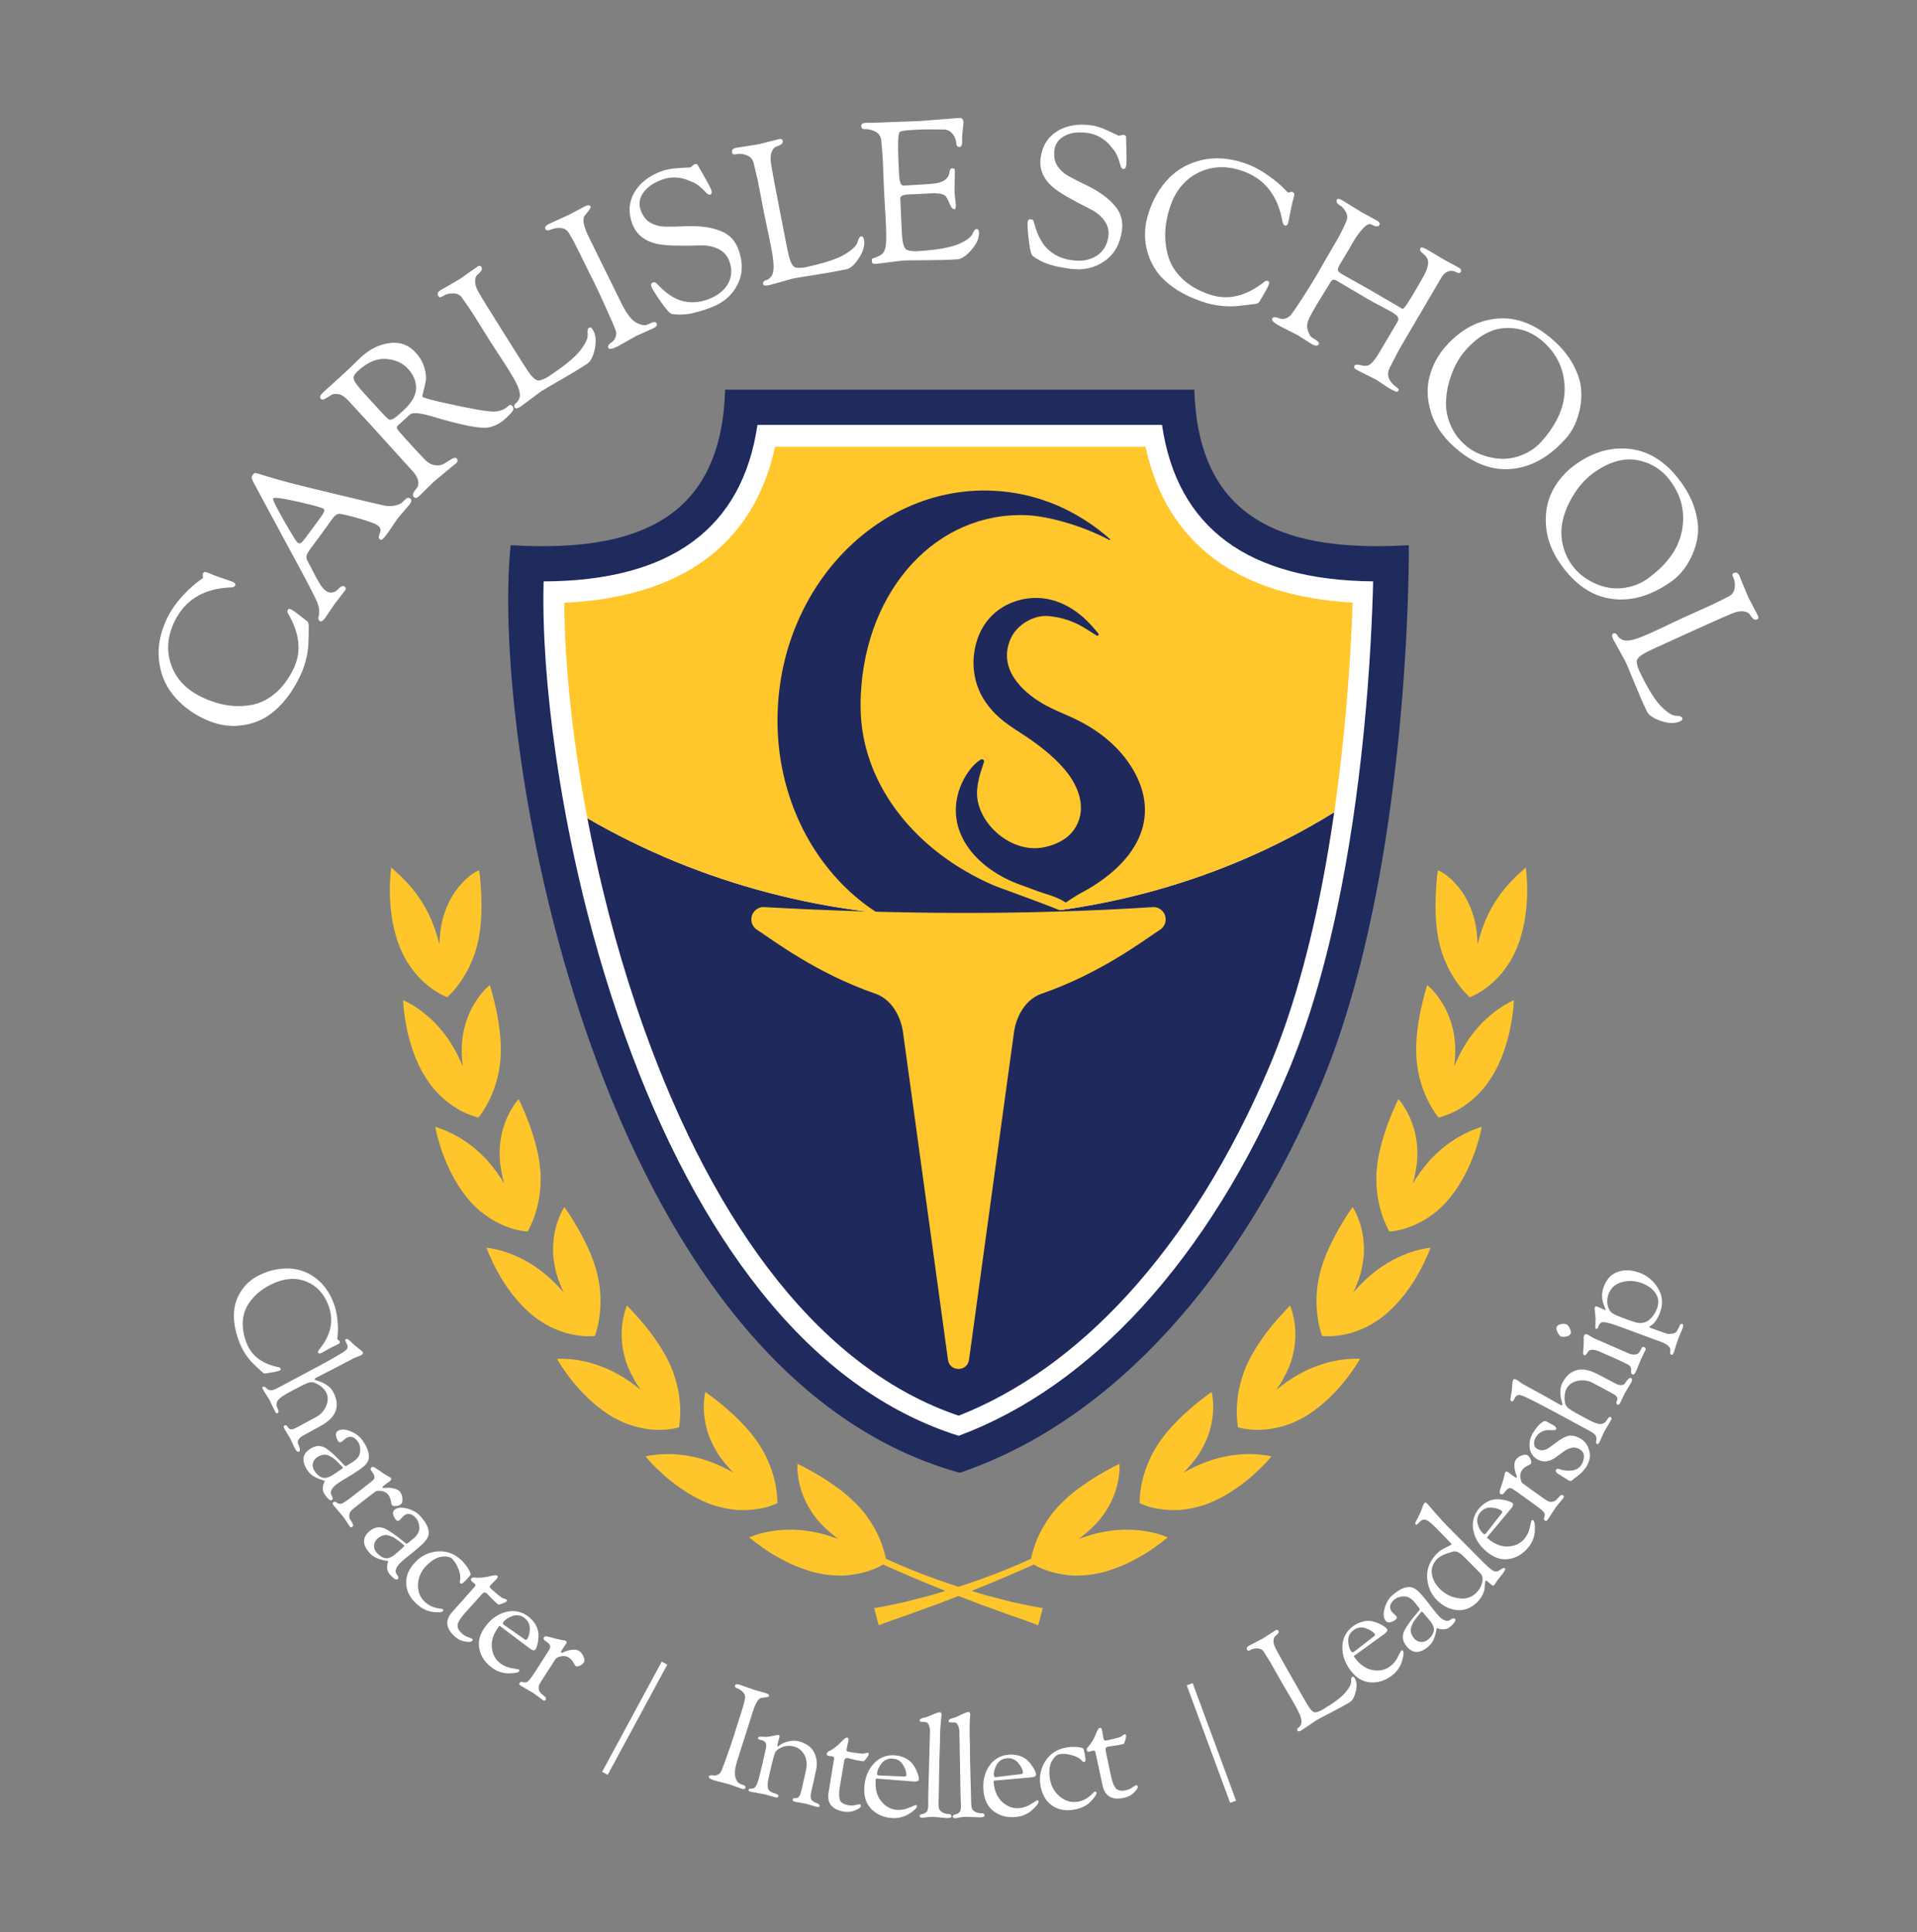 <?xml version="1.0" encoding="UTF-8"?>
<svg xmlns="http://www.w3.org/2000/svg" width="124" height="125" viewBox="0 0 124 125" fill="none">
  <rect x="0" y="0" width="124" height="125" fill="#808080" stroke="none"/>
  <path fill-rule="evenodd" clip-rule="evenodd" d="M15.637 83.466C15.448 83.737 15.307 84.039 15.221 84.357C15.128 84.73 15.103 85.116 15.148 85.498C15.2 85.983 15.323 86.458 15.513 86.908C15.708 87.397 16 87.842 16.371 88.215C16.511 88.353 16.714 88.542 16.98 88.784C17.032 88.84 17.108 88.868 17.184 88.857C17.214 88.852 17.297 88.837 17.434 88.815C17.57 88.792 17.694 88.77 17.804 88.748C17.896 88.731 17.987 88.706 18.075 88.672C18.144 88.644 18.169 88.605 18.149 88.555C18.134 88.504 18.093 88.464 18.04 88.454C16.985 88.246 16.296 87.741 15.973 86.94C15.775 86.451 15.685 85.989 15.704 85.554C15.713 85.15 15.829 84.756 16.037 84.41C16.438 83.77 17.039 83.288 17.84 82.964C18.558 82.674 19.229 82.662 19.854 82.927C20.478 83.193 20.931 83.672 21.212 84.368C21.623 85.385 21.431 86.369 20.637 87.317C20.577 87.393 20.558 87.456 20.578 87.506C20.605 87.573 20.668 87.585 20.768 87.545C20.791 87.537 20.857 87.5 20.967 87.436C21.077 87.373 21.218 87.294 21.391 87.201C21.564 87.109 21.701 87.041 21.803 86.996C21.905 86.952 21.961 86.912 21.972 86.875C21.984 86.845 21.984 86.812 21.974 86.782C21.956 86.749 21.927 86.721 21.893 86.703C21.863 86.688 21.836 86.665 21.818 86.636L21.852 86.264C21.867 85.948 21.855 85.631 21.818 85.317C21.782 84.943 21.693 84.578 21.554 84.23C21.284 83.562 20.902 83.045 20.408 82.679C19.943 82.323 19.383 82.112 18.799 82.072C18.194 82.038 17.589 82.144 17.031 82.379C16.43 82.621 15.965 82.984 15.636 83.466H15.637ZM17.515 90.747C17.583 90.891 17.652 91.032 17.722 91.171L17.827 91.381C17.857 91.43 17.922 91.445 17.971 91.414C18.006 91.392 18.025 91.352 18.019 91.311C18.005 91.247 17.983 91.185 17.954 91.126C17.843 90.885 17.874 90.68 18.047 90.51C18.214 90.365 18.397 90.241 18.593 90.139L18.774 90.039C19.342 89.728 19.716 89.54 19.897 89.475C20.077 89.41 20.229 89.405 20.355 89.46C20.704 89.61 20.949 89.813 21.089 90.068C21.229 90.323 21.235 90.612 21.108 90.935C20.982 91.257 20.743 91.523 20.436 91.684L19.328 92.281L19.118 92.386C18.997 92.452 18.895 92.479 18.813 92.466C18.745 92.462 18.683 92.425 18.646 92.367C18.568 92.226 18.482 92.18 18.387 92.233C18.335 92.261 18.341 92.336 18.408 92.457L18.765 93.051L19.089 93.735C19.178 93.898 19.265 93.957 19.349 93.911C19.433 93.865 19.411 93.693 19.281 93.394C19.249 93.311 19.259 93.218 19.307 93.144C19.376 93.03 19.476 92.94 19.595 92.883L20.739 92.255C21.27 91.964 21.597 91.631 21.72 91.256C21.843 90.881 21.787 90.48 21.553 90.054C21.448 89.861 21.294 89.7 21.107 89.586C20.947 89.483 20.775 89.402 20.594 89.343C20.513 89.326 20.434 89.298 20.359 89.262C20.336 89.219 20.369 89.174 20.459 89.125C20.549 89.076 20.706 88.996 20.933 88.886C21.052 88.827 21.277 88.712 21.61 88.54C21.944 88.368 22.254 88.204 22.542 88.05C22.734 87.94 22.933 87.844 23.139 87.763C23.209 87.742 23.277 87.716 23.344 87.687C23.465 87.621 23.506 87.553 23.469 87.485C23.443 87.438 23.336 87.342 23.148 87.199C23.004 87.094 22.868 86.978 22.742 86.852C22.678 86.781 22.607 86.717 22.529 86.661C22.485 86.623 22.422 86.615 22.369 86.641C22.322 86.667 22.323 86.724 22.372 86.814L22.381 86.85L22.437 86.953C22.524 87.11 22.497 87.248 22.356 87.366C22.216 87.485 21.788 87.74 21.073 88.132L20.686 88.344L17.979 89.788C17.8 89.886 17.653 89.938 17.536 89.944C17.419 89.95 17.298 89.888 17.172 89.758C17.139 89.707 17.072 89.691 17.018 89.72C16.999 89.729 16.981 89.743 16.966 89.758C16.954 89.772 16.983 89.844 17.055 89.976L17.402 90.514C17.409 90.525 17.446 90.602 17.515 90.746V90.747ZM20.431 95.584C20.521 95.63 20.614 95.671 20.708 95.707C20.778 95.734 20.849 95.757 20.922 95.776C20.952 95.78 20.983 95.789 21.01 95.803C20.997 95.85 20.979 95.895 20.954 95.938C20.909 96.044 20.884 96.158 20.881 96.274C20.875 96.418 20.916 96.559 20.999 96.677C21.209 96.991 21.366 97.113 21.471 97.043C21.541 96.996 21.535 96.902 21.456 96.761C21.423 96.7 21.403 96.631 21.398 96.561C21.392 96.487 21.428 96.393 21.509 96.282C21.614 96.148 21.741 96.034 21.884 95.944C22.053 95.831 22.246 95.712 22.461 95.585C22.677 95.46 22.918 95.307 23.184 95.129C23.451 94.951 23.63 94.795 23.722 94.662C23.795 94.563 23.842 94.448 23.86 94.326C23.87 94.176 23.851 94.024 23.805 93.88C23.756 93.697 23.642 93.474 23.465 93.21C23.288 92.945 23.024 92.741 22.672 92.598C22.32 92.455 22.047 92.448 21.852 92.578C21.733 92.657 21.7 92.791 21.753 92.98C21.78 93.071 21.82 93.157 21.871 93.237C21.931 93.326 22.01 93.338 22.11 93.271L22.36 93.061C22.659 92.861 22.928 92.941 23.169 93.299C23.272 93.454 23.315 93.656 23.298 93.906C23.28 94.155 23.13 94.375 22.845 94.565L22.447 94.811C22.408 94.845 22.352 94.852 22.307 94.828C22.287 94.812 22.267 94.794 22.249 94.774C22.226 94.75 22.205 94.727 22.186 94.703C22.17 94.684 22.154 94.666 22.134 94.651C21.706 94.194 21.357 93.876 21.085 93.696C20.751 93.487 20.404 93.503 20.045 93.743C19.546 94.076 19.494 94.537 19.887 95.126C20.023 95.325 20.211 95.484 20.431 95.584V95.584ZM22.132 95.02L21.594 95.381C21.472 95.467 21.339 95.534 21.197 95.581C21.11 95.611 21.017 95.621 20.925 95.611C20.828 95.593 20.735 95.553 20.654 95.495C20.529 95.406 20.424 95.293 20.343 95.162C20.242 95.021 20.204 94.844 20.239 94.674C20.275 94.505 20.378 94.358 20.524 94.267C20.682 94.163 20.867 94.107 21.056 94.107C21.141 94.117 21.224 94.144 21.299 94.187C21.393 94.236 21.464 94.275 21.513 94.304C21.592 94.358 21.665 94.419 21.733 94.487C21.831 94.58 21.893 94.64 21.917 94.667C21.942 94.694 22.003 94.757 22.1 94.859L22.165 94.924C22.188 94.959 22.177 94.991 22.132 95.021V95.02ZM24.199 95.677C24.17 95.724 24.132 95.764 24.087 95.797L23.878 95.968L22.735 96.858C22.43 97.092 22.222 97.231 22.109 97.276C21.996 97.322 21.878 97.293 21.754 97.191C21.699 97.144 21.617 97.144 21.562 97.192C21.542 97.207 21.526 97.227 21.515 97.25C21.504 97.274 21.531 97.329 21.596 97.415L22.202 98.129L22.632 98.763C22.659 98.809 22.719 98.824 22.766 98.797C22.773 98.793 22.781 98.787 22.787 98.78C22.843 98.748 22.862 98.678 22.831 98.622C22.831 98.622 22.831 98.622 22.831 98.622C22.82 98.59 22.806 98.559 22.788 98.53C22.772 98.504 22.75 98.468 22.722 98.422C22.694 98.376 22.661 98.319 22.625 98.252C22.587 98.163 22.578 98.064 22.601 97.97C22.62 97.851 22.685 97.744 22.781 97.672L22.904 97.567L23.52 97.083L24.262 96.513C24.347 96.447 24.485 96.43 24.676 96.461C24.846 96.481 25.002 96.567 25.11 96.701C25.203 96.817 25.263 96.957 25.285 97.105C25.302 97.247 25.326 97.337 25.355 97.375C25.398 97.431 25.503 97.45 25.668 97.429C25.764 97.416 25.854 97.378 25.93 97.319C26.009 97.258 26.041 97.138 26.029 96.959C26.023 96.802 25.971 96.651 25.88 96.523C25.794 96.411 25.659 96.335 25.474 96.296C25.313 96.259 25.147 96.244 24.982 96.254C24.839 96.265 24.763 96.265 24.754 96.253C24.745 96.236 24.743 96.215 24.752 96.198C24.759 96.174 24.848 96.095 25.02 95.964L25.218 95.823C25.313 95.75 25.337 95.682 25.289 95.621C25.226 95.571 25.158 95.528 25.084 95.494C24.924 95.405 24.769 95.306 24.619 95.199C24.431 95.067 24.299 94.98 24.224 94.935C24.148 94.891 24.084 94.889 24.032 94.93C23.956 94.988 23.953 95.062 24.022 95.153L24.076 95.236C24.218 95.422 24.259 95.569 24.197 95.676L24.199 95.677ZM24.507 100.854C24.602 100.887 24.7 100.915 24.798 100.939C24.871 100.956 24.944 100.969 25.019 100.978C25.05 100.978 25.081 100.984 25.11 100.993C25.104 101.042 25.091 101.089 25.073 101.134C25.042 101.246 25.032 101.362 25.045 101.477C25.058 101.62 25.117 101.755 25.215 101.86C25.466 102.143 25.638 102.243 25.733 102.16C25.796 102.105 25.778 102.012 25.68 101.883C25.639 101.826 25.61 101.761 25.596 101.693C25.579 101.62 25.603 101.523 25.668 101.401C25.754 101.254 25.864 101.125 25.995 101.017C26.148 100.882 26.322 100.737 26.519 100.584C26.715 100.43 26.934 100.247 27.174 100.035C27.415 99.822 27.571 99.644 27.644 99.499C27.704 99.392 27.735 99.271 27.736 99.148C27.726 98.998 27.688 98.85 27.623 98.714C27.549 98.54 27.406 98.333 27.196 98.095C26.985 97.857 26.696 97.69 26.328 97.595C25.961 97.5 25.689 97.529 25.513 97.684C25.405 97.78 25.39 97.917 25.468 98.097C25.507 98.183 25.558 98.263 25.619 98.335C25.691 98.416 25.771 98.417 25.861 98.338L26.08 98.096C26.35 97.858 26.628 97.901 26.914 98.225C27.037 98.364 27.106 98.558 27.123 98.808C27.14 99.058 27.02 99.296 26.763 99.522L26.401 99.818C26.368 99.858 26.313 99.873 26.265 99.854C26.242 99.841 26.221 99.826 26.2 99.809C26.174 99.788 26.15 99.768 26.128 99.747C26.11 99.73 26.091 99.715 26.07 99.702C25.584 99.306 25.195 99.038 24.902 98.896C24.543 98.734 24.201 98.795 23.878 99.081C23.428 99.478 23.437 99.942 23.906 100.472C24.068 100.652 24.276 100.784 24.507 100.854V100.854ZM26.117 100.067L25.632 100.496C25.523 100.598 25.4 100.682 25.266 100.748C25.184 100.79 25.093 100.813 25 100.814C24.901 100.809 24.804 100.782 24.715 100.736C24.58 100.664 24.46 100.565 24.363 100.446C24.244 100.32 24.183 100.15 24.195 99.977C24.208 99.805 24.29 99.645 24.424 99.535C24.566 99.411 24.741 99.331 24.929 99.305C25.015 99.304 25.101 99.32 25.181 99.353C25.28 99.389 25.356 99.418 25.408 99.439C25.493 99.483 25.574 99.534 25.65 99.592C25.76 99.671 25.829 99.721 25.858 99.745C25.886 99.767 25.955 99.823 26.064 99.91L26.137 99.966C26.164 99.997 26.158 100.031 26.118 100.066L26.117 100.067ZM26.881 103.703C27.186 104.001 27.508 104.187 27.848 104.259C28.002 104.294 28.159 104.31 28.317 104.308C28.492 104.308 28.602 104.287 28.644 104.244C28.679 104.214 28.683 104.161 28.653 104.126C28.648 104.12 28.642 104.115 28.636 104.111C28.619 104.094 28.548 104.079 28.422 104.065C28.263 104.043 28.108 104.001 27.959 103.94C27.772 103.867 27.602 103.756 27.46 103.615C27.151 103.312 27.011 102.934 27.041 102.48C27.065 102.036 27.253 101.617 27.569 101.304C27.891 100.974 28.203 100.78 28.504 100.721C28.638 100.694 28.775 100.689 28.911 100.704C29.04 100.713 29.162 100.765 29.256 100.853C29.41 101.004 29.544 101.225 29.657 101.517C29.771 101.808 29.803 102.052 29.755 102.248C29.734 102.337 29.746 102.402 29.788 102.444C29.836 102.49 29.93 102.442 30.07 102.298C30.211 102.155 30.327 102.027 30.419 101.916C30.469 101.857 30.429 101.72 30.297 101.507C30.178 101.311 30.037 101.13 29.874 100.968C29.433 100.536 28.925 100.336 28.354 100.367C27.794 100.393 27.266 100.634 26.881 101.042C26.472 101.459 26.269 101.909 26.273 102.391C26.276 102.872 26.479 103.31 26.881 103.704V103.703ZM30.758 102.542C30.76 102.584 30.742 102.625 30.709 102.654L29.314 104.218L29.226 104.32C28.768 104.852 28.845 105.383 29.459 105.911C29.639 106.066 29.858 106.167 30.093 106.202C30.334 106.239 30.48 106.228 30.531 106.169C30.582 106.11 30.584 106.061 30.54 106.022C30.46 105.985 30.379 105.953 30.296 105.925C30.16 105.878 30.034 105.808 29.923 105.716C29.682 105.509 29.574 105.315 29.599 105.134C29.624 104.954 29.763 104.716 30.017 104.421L31.137 103.176C31.219 103.08 31.284 103.03 31.333 103.024C31.381 103.019 31.448 103.053 31.535 103.127L31.543 103.146C31.557 103.159 31.571 103.173 31.584 103.187C31.602 103.207 31.625 103.23 31.649 103.255C31.675 103.281 31.724 103.334 31.798 103.413C31.872 103.493 32.012 103.621 32.216 103.797C32.243 103.821 32.332 103.804 32.483 103.748C32.635 103.693 32.726 103.646 32.758 103.61C32.794 103.581 32.799 103.528 32.77 103.492C32.765 103.486 32.76 103.481 32.754 103.476C32.69 103.444 32.621 103.421 32.551 103.408C32.486 103.392 32.351 103.296 32.147 103.12L31.909 102.914C31.772 102.797 31.697 102.72 31.684 102.685C31.671 102.651 31.692 102.601 31.747 102.537L32.109 102.172C32.198 102.067 32.221 101.995 32.175 101.956C32.12 101.914 32.049 101.899 31.981 101.914C31.856 101.932 31.732 101.958 31.61 101.992C31.297 102.067 30.973 102.089 30.652 102.057C30.591 102.051 30.532 102.074 30.491 102.12C30.436 102.184 30.447 102.249 30.525 102.315L30.66 102.42C30.703 102.45 30.737 102.492 30.758 102.54V102.542ZM31.786 107.866C32.068 108.089 32.408 108.224 32.766 108.255C32.927 108.264 33.089 108.26 33.249 108.241C33.428 108.223 33.539 108.184 33.583 108.127C33.611 108.096 33.609 108.048 33.578 108.02C33.572 108.015 33.566 108.011 33.56 108.008C33.551 108.001 33.401 107.973 33.111 107.924C32.845 107.884 32.593 107.781 32.375 107.623C32.049 107.377 31.862 107.034 31.815 106.593C31.768 106.153 31.914 105.707 32.253 105.256C32.261 105.216 32.299 105.19 32.339 105.197C32.362 105.201 32.381 105.215 32.392 105.236L34.239 106.627C34.435 106.775 34.567 106.806 34.632 106.719C34.707 106.619 34.766 106.431 34.809 106.155C34.833 105.99 34.839 105.822 34.825 105.655C34.803 105.459 34.74 105.271 34.638 105.103C34.52 104.898 34.36 104.721 34.169 104.581C33.767 104.262 33.238 104.152 32.743 104.285C32.223 104.411 31.778 104.72 31.408 105.211C31.039 105.702 30.904 106.188 31.004 106.669C31.103 107.149 31.364 107.549 31.786 107.866V107.866ZM32.561 104.936C32.688 104.769 32.887 104.639 33.158 104.547C33.42 104.453 33.712 104.504 33.926 104.679C34.156 104.84 34.286 105.109 34.27 105.389C34.26 105.682 34.2 105.9 34.093 106.044C34.077 106.071 34.048 106.09 34.016 106.093C33.964 106.079 33.916 106.053 33.876 106.016L32.579 105.107C32.517 105.06 32.511 105.003 32.561 104.936L32.561 104.936ZM35.591 106.574C35.58 106.627 35.557 106.679 35.526 106.724L35.386 106.955L34.604 108.174C34.395 108.496 34.244 108.697 34.153 108.777C34.062 108.858 33.941 108.87 33.79 108.815C33.722 108.789 33.645 108.817 33.609 108.88C33.595 108.901 33.587 108.925 33.585 108.95C33.582 108.977 33.626 109.019 33.716 109.078L34.525 109.55L35.141 110.005C35.182 110.04 35.244 110.034 35.279 109.993C35.285 109.986 35.29 109.978 35.293 109.97C35.335 109.922 35.33 109.849 35.282 109.807C35.282 109.807 35.281 109.807 35.281 109.806C35.26 109.779 35.237 109.755 35.21 109.733C35.187 109.715 35.154 109.688 35.113 109.654C35.071 109.62 35.021 109.576 34.965 109.525C34.899 109.454 34.858 109.364 34.849 109.267C34.827 109.149 34.852 109.027 34.92 108.927L35 108.786L35.42 108.125L35.929 107.341C35.989 107.25 36.113 107.188 36.303 107.154C36.471 107.116 36.647 107.146 36.792 107.236C36.919 107.315 37.023 107.427 37.092 107.559C37.155 107.687 37.208 107.764 37.248 107.79C37.308 107.829 37.413 107.811 37.562 107.736C37.647 107.692 37.72 107.626 37.771 107.545C37.825 107.462 37.816 107.339 37.744 107.174C37.687 107.027 37.589 106.901 37.46 106.812C37.341 106.734 37.188 106.709 37 106.733C36.836 106.751 36.675 106.793 36.523 106.857C36.392 106.915 36.32 106.94 36.308 106.932C36.293 106.919 36.285 106.9 36.287 106.881C36.286 106.855 36.344 106.752 36.462 106.57L36.602 106.372C36.667 106.271 36.667 106.2 36.602 106.157C36.526 106.13 36.447 106.113 36.367 106.106C36.186 106.075 36.007 106.033 35.83 105.983C35.609 105.921 35.456 105.882 35.37 105.866C35.284 105.849 35.223 105.868 35.187 105.923C35.135 106.004 35.156 106.076 35.252 106.137L35.329 106.199C35.526 106.326 35.613 106.451 35.59 106.573L35.591 106.574ZM47.464 112.316C47.38 112.586 47.232 113.022 47.017 113.623C46.802 114.226 46.672 114.565 46.626 114.642C46.576 114.723 46.502 114.786 46.415 114.822C46.339 114.862 46.252 114.876 46.166 114.863C45.982 114.831 45.877 114.855 45.852 114.935C45.826 115.021 45.942 115.104 46.2 115.184L47.158 115.433L47.964 115.72C48.107 115.764 48.191 115.747 48.216 115.666C48.231 115.625 48.219 115.578 48.187 115.549C48.155 115.518 48.117 115.495 48.076 115.481L47.907 115.419C47.757 115.373 47.646 115.232 47.572 114.995C47.498 114.759 47.535 114.4 47.684 113.919L48.694 110.746C48.874 110.162 49.068 109.861 49.274 109.843C49.572 109.816 49.727 109.779 49.741 109.733C49.766 109.653 49.702 109.589 49.547 109.541L48.785 109.324L47.825 108.989C47.664 108.94 47.571 108.956 47.545 109.04C47.52 109.123 47.572 109.187 47.702 109.234C47.84 109.286 47.964 109.369 48.064 109.478C48.173 109.585 48.221 109.739 48.191 109.889C48.152 110.097 48.099 110.303 48.034 110.504L47.912 110.899L47.616 111.825L47.464 112.315L47.464 112.316ZM50.353 116.206C50.364 116.16 50.326 116.116 50.24 116.074C50.171 116.04 50.098 116.012 50.023 115.993C49.817 115.928 49.699 115.818 49.669 115.664C49.639 115.509 49.657 115.286 49.724 114.994L49.8 114.66C49.976 113.882 50.098 113.439 50.166 113.332C50.232 113.224 50.375 113.124 50.593 113.032C50.831 112.938 51.093 112.924 51.341 112.989C51.622 113.053 51.847 113.225 52.017 113.507C52.186 113.788 52.22 114.154 52.118 114.605L51.85 115.789C51.77 116.14 51.661 116.322 51.524 116.333H51.403C51.329 116.336 51.286 116.362 51.274 116.415C51.258 116.491 51.307 116.542 51.424 116.569L52.108 116.687L52.817 116.894C52.934 116.921 52.999 116.905 53.013 116.847C53.029 116.776 52.98 116.719 52.867 116.675C52.641 116.587 52.507 116.494 52.465 116.395C52.423 116.296 52.427 116.135 52.477 115.913L52.681 115.018L52.777 114.551L52.797 114.463C52.853 114.213 52.848 113.953 52.785 113.704C52.748 113.551 52.688 113.405 52.606 113.271C52.508 113.122 52.38 112.995 52.229 112.9C52.042 112.777 51.833 112.69 51.613 112.645C51.374 112.59 51.103 112.615 50.803 112.719C50.647 112.768 50.503 112.848 50.38 112.955C50.359 112.977 50.33 112.986 50.3 112.983C50.277 112.978 50.282 112.899 50.316 112.747L50.42 112.374C50.435 112.304 50.417 112.263 50.365 112.251L50.347 112.247C50.294 112.244 50.241 112.251 50.19 112.266C50.109 112.285 50.003 112.305 49.872 112.328C49.768 112.347 49.664 112.36 49.558 112.367C49.455 112.37 49.351 112.367 49.248 112.357C49.117 112.346 49.046 112.37 49.032 112.428C49.018 112.493 49.066 112.537 49.178 112.562L49.265 112.582C49.368 112.6 49.459 112.657 49.52 112.741C49.573 112.821 49.578 112.954 49.535 113.141L49.249 114.405C49.223 114.516 49.164 114.747 49.073 115.099C48.981 115.45 48.871 115.648 48.744 115.693C48.7 115.712 48.652 115.72 48.605 115.717C48.566 115.713 48.527 115.713 48.489 115.719C48.451 115.731 48.425 115.765 48.424 115.805C48.412 115.858 48.45 115.893 48.537 115.914L48.919 115.982C49.173 116.027 49.376 116.067 49.529 116.102L50.161 116.282C50.272 116.308 50.336 116.282 50.353 116.206V116.206ZM53.933 113.67C53.957 113.706 53.964 113.75 53.952 113.791L53.611 115.86L53.591 115.993C53.489 116.687 53.838 117.094 54.639 117.212C54.874 117.247 55.114 117.214 55.331 117.118C55.554 117.021 55.672 116.933 55.683 116.856C55.694 116.779 55.67 116.736 55.611 116.727C55.524 116.738 55.438 116.755 55.353 116.775C55.214 116.809 55.069 116.817 54.927 116.799C54.613 116.753 54.418 116.647 54.342 116.481C54.266 116.315 54.256 116.04 54.313 115.654L54.593 114.004C54.611 113.879 54.639 113.802 54.677 113.771C54.715 113.74 54.79 113.733 54.903 113.749L54.919 113.76C54.931 113.762 54.95 113.766 54.976 113.773C55.002 113.78 55.033 113.788 55.068 113.796C55.104 113.804 55.173 113.822 55.279 113.849C55.384 113.877 55.57 113.911 55.837 113.95C55.873 113.955 55.939 113.894 56.037 113.766C56.134 113.637 56.187 113.55 56.194 113.502C56.209 113.459 56.186 113.411 56.142 113.396C56.135 113.394 56.127 113.392 56.119 113.392C56.048 113.399 55.978 113.416 55.911 113.443C55.848 113.464 55.682 113.455 55.415 113.415L55.104 113.37C54.926 113.344 54.822 113.319 54.792 113.296C54.762 113.274 54.753 113.222 54.765 113.138L54.875 112.636C54.895 112.499 54.876 112.427 54.816 112.418C54.747 112.412 54.679 112.438 54.63 112.486C54.534 112.569 54.444 112.657 54.358 112.751C54.134 112.982 53.872 113.174 53.584 113.318C53.529 113.346 53.491 113.398 53.481 113.458C53.469 113.541 53.513 113.59 53.614 113.605L53.784 113.621C53.837 113.623 53.888 113.64 53.932 113.67H53.933ZM57.654 117.615C58.011 117.651 58.371 117.582 58.689 117.416C58.831 117.338 58.965 117.247 59.09 117.145C59.231 117.033 59.305 116.941 59.31 116.869C59.317 116.828 59.288 116.788 59.247 116.782C59.24 116.78 59.234 116.78 59.227 116.781C59.215 116.781 59.073 116.837 58.803 116.951C58.556 117.061 58.288 117.109 58.019 117.092C57.613 117.061 57.272 116.871 56.995 116.524C56.718 116.177 56.602 115.723 56.646 115.161C56.645 115.132 56.651 115.102 56.666 115.077C56.694 115.066 56.723 115.064 56.752 115.07L59.058 115.252C59.303 115.271 59.429 115.227 59.438 115.12C59.448 114.994 59.397 114.803 59.285 114.548C59.217 114.395 59.131 114.251 59.03 114.117C58.907 113.964 58.752 113.839 58.576 113.752C58.366 113.643 58.136 113.579 57.9 113.563C57.39 113.511 56.885 113.702 56.537 114.079C56.167 114.465 55.958 114.965 55.91 115.577C55.862 116.19 56.009 116.672 56.351 117.025C56.693 117.376 57.127 117.573 57.653 117.615H57.654ZM56.735 114.727C56.752 114.517 56.85 114.301 57.03 114.077C57.2 113.858 57.473 113.744 57.748 113.777C58.029 113.79 58.283 113.946 58.42 114.191C58.569 114.443 58.636 114.659 58.622 114.839C58.623 114.871 58.609 114.902 58.584 114.922C58.533 114.938 58.478 114.941 58.425 114.932L56.842 114.862C56.764 114.856 56.729 114.81 56.735 114.727L56.735 114.727ZM60.04 116.505L60.045 116.738C60.048 116.877 60.028 117.015 59.984 117.147C59.947 117.245 59.837 117.317 59.657 117.362C59.61 117.367 59.566 117.383 59.525 117.409C59.499 117.427 59.483 117.457 59.483 117.489C59.482 117.521 59.497 117.551 59.523 117.571C59.553 117.594 59.592 117.605 59.63 117.604C59.723 117.6 59.817 117.589 59.909 117.573C60.056 117.551 60.206 117.541 60.355 117.544L61.263 117.623C61.448 117.627 61.542 117.586 61.544 117.502C61.543 117.469 61.531 117.437 61.509 117.412C61.492 117.384 61.462 117.367 61.429 117.365C61.22 117.362 61.056 117.321 60.941 117.244C60.826 117.166 60.758 117.088 60.738 117.006C60.717 116.904 60.708 116.799 60.712 116.695L60.759 114.014L60.798 112.818L60.807 112.315C60.812 111.927 60.837 111.54 60.881 111.155C60.895 111.041 60.902 110.973 60.903 110.949C60.904 110.835 60.87 110.777 60.798 110.776C60.708 110.774 60.515 110.84 60.219 110.973C60.045 111.055 59.863 111.115 59.675 111.152C59.638 111.162 59.602 111.174 59.567 111.191C59.542 111.2 59.521 111.217 59.507 111.239C59.496 111.267 59.491 111.298 59.492 111.329C59.491 111.371 59.524 111.392 59.59 111.393C59.776 111.397 59.896 111.41 59.949 111.436C60.002 111.461 60.051 111.529 60.094 111.641C60.138 111.76 60.159 111.887 60.155 112.015L60.052 115.838L60.04 116.503L60.04 116.505ZM62.143 116.514L62.158 116.747C62.167 116.886 62.153 117.025 62.115 117.158C62.082 117.258 61.976 117.335 61.797 117.387C61.751 117.395 61.707 117.413 61.669 117.44C61.643 117.46 61.629 117.491 61.63 117.522C61.63 117.554 61.647 117.584 61.673 117.602C61.705 117.623 61.743 117.634 61.782 117.631C61.875 117.622 61.968 117.607 62.059 117.587C62.206 117.558 62.354 117.542 62.504 117.539L63.414 117.577C63.599 117.572 63.691 117.528 63.689 117.444C63.687 117.411 63.673 117.379 63.651 117.355C63.632 117.329 63.601 117.313 63.569 117.313C63.359 117.318 63.195 117.285 63.076 117.213C62.957 117.142 62.886 117.066 62.862 116.985C62.836 116.884 62.823 116.78 62.823 116.675L62.75 113.995L62.736 112.798L62.722 112.295C62.711 111.908 62.718 111.52 62.745 111.133C62.754 111.019 62.758 110.95 62.757 110.926C62.754 110.812 62.717 110.756 62.645 110.758C62.555 110.76 62.365 110.834 62.075 110.98C61.906 111.07 61.726 111.138 61.541 111.183C61.504 111.195 61.468 111.21 61.433 111.227C61.409 111.238 61.389 111.256 61.377 111.279C61.367 111.307 61.363 111.338 61.366 111.369C61.366 111.41 61.4 111.431 61.466 111.429C61.652 111.424 61.772 111.433 61.827 111.455C61.882 111.478 61.934 111.544 61.981 111.654C62.031 111.772 62.057 111.898 62.059 112.025L62.126 115.849L62.144 116.514L62.143 116.514ZM65.671 117.555C66.03 117.533 66.374 117.405 66.66 117.189C66.786 117.088 66.903 116.977 67.01 116.856C67.13 116.722 67.188 116.619 67.182 116.547C67.182 116.505 67.147 116.471 67.106 116.471C67.099 116.471 67.092 116.472 67.085 116.474C67.073 116.475 66.943 116.554 66.694 116.712C66.47 116.86 66.213 116.952 65.946 116.98C65.539 117.016 65.171 116.885 64.841 116.589C64.511 116.293 64.322 115.864 64.272 115.302C64.266 115.273 64.268 115.243 64.278 115.216C64.304 115.201 64.333 115.194 64.362 115.194L66.666 114.993C66.911 114.972 67.029 114.907 67.019 114.8C67.009 114.674 66.927 114.496 66.774 114.262C66.681 114.122 66.573 113.994 66.451 113.879C66.305 113.748 66.131 113.651 65.943 113.594C65.718 113.521 65.481 113.496 65.246 113.52C64.734 113.551 64.267 113.823 63.986 114.253C63.685 114.694 63.561 115.222 63.614 115.834C63.668 116.447 63.892 116.899 64.287 117.188C64.683 117.479 65.144 117.602 65.67 117.555L65.671 117.555ZM64.289 114.858C64.27 114.649 64.332 114.419 64.472 114.169C64.604 113.925 64.854 113.768 65.131 113.755C65.41 113.721 65.686 113.833 65.862 114.052C66.05 114.277 66.152 114.479 66.168 114.658C66.175 114.69 66.166 114.722 66.144 114.746C66.096 114.77 66.043 114.783 65.989 114.782L64.416 114.974C64.339 114.981 64.296 114.942 64.289 114.858V114.858ZM69.452 117.081C69.872 117.011 70.212 116.86 70.471 116.629C70.59 116.525 70.695 116.408 70.787 116.28C70.891 116.138 70.938 116.037 70.928 115.978C70.924 115.932 70.884 115.897 70.838 115.901C70.83 115.901 70.823 115.903 70.816 115.905C70.792 115.91 70.738 115.958 70.653 116.051C70.541 116.166 70.415 116.267 70.279 116.351C70.109 116.459 69.919 116.531 69.721 116.562C69.295 116.633 68.907 116.522 68.557 116.231C68.213 115.949 67.986 115.55 67.919 115.11C67.843 114.655 67.87 114.288 68.001 114.011C68.058 113.887 68.135 113.773 68.228 113.673C68.31 113.573 68.425 113.506 68.552 113.482C68.764 113.446 69.022 113.468 69.325 113.549C69.626 113.63 69.842 113.747 69.972 113.902C70.032 113.971 70.091 114.001 70.15 113.991C70.216 113.981 70.232 113.876 70.199 113.678C70.166 113.479 70.132 113.31 70.096 113.17C70.077 113.094 69.943 113.047 69.694 113.027C69.466 113.007 69.235 113.015 69.009 113.05C68.4 113.151 67.939 113.442 67.626 113.923C67.317 114.39 67.201 114.959 67.302 115.51C67.398 116.086 67.642 116.516 68.032 116.797C68.422 117.079 68.896 117.174 69.452 117.081ZM70.796 113.265C70.831 113.289 70.854 113.328 70.858 113.371L71.3 115.421L71.331 115.552C71.491 116.236 71.965 116.485 72.753 116.301C72.984 116.247 73.196 116.129 73.362 115.96C73.534 115.787 73.611 115.663 73.594 115.587C73.576 115.511 73.537 115.48 73.48 115.494C73.403 115.535 73.329 115.582 73.258 115.633C73.14 115.715 73.009 115.776 72.87 115.812C72.56 115.884 72.34 115.857 72.209 115.731C72.078 115.604 71.968 115.352 71.879 114.972L71.533 113.334C71.504 113.212 71.501 113.129 71.525 113.086C71.549 113.044 71.617 113.01 71.727 112.984L71.747 112.989C71.759 112.986 71.778 112.983 71.805 112.979C71.832 112.976 71.863 112.972 71.899 112.966C71.934 112.96 72.006 112.952 72.114 112.939C72.222 112.926 72.407 112.889 72.67 112.828C72.705 112.82 72.745 112.738 72.789 112.583C72.833 112.428 72.849 112.327 72.838 112.28C72.836 112.234 72.797 112.198 72.751 112.2C72.743 112.2 72.736 112.202 72.728 112.204C72.664 112.237 72.605 112.279 72.554 112.328C72.502 112.371 72.344 112.423 72.082 112.485L71.775 112.557C71.6 112.597 71.495 112.613 71.458 112.603C71.422 112.593 71.395 112.547 71.375 112.466L71.293 111.958C71.262 111.824 71.217 111.763 71.159 111.777C71.092 111.797 71.038 111.845 71.009 111.909C70.951 112.021 70.9 112.137 70.855 112.255C70.731 112.552 70.557 112.827 70.342 113.067C70.301 113.113 70.284 113.175 70.298 113.235C70.317 113.317 70.377 113.346 70.476 113.323L70.64 113.275C70.69 113.258 70.744 113.256 70.795 113.267L70.796 113.265ZM83.523 109.892C83.85 110.445 84.049 110.83 84.122 111.048C84.195 111.267 84.208 111.431 84.162 111.541C84.117 111.652 84.067 111.723 84.016 111.753C83.971 111.776 83.936 111.813 83.916 111.859C83.901 111.897 83.905 111.939 83.926 111.973C83.963 112.035 84.055 112.022 84.205 111.934L85.138 111.3C85.251 111.233 85.549 111.075 86.032 110.826C86.515 110.576 86.942 110.341 87.315 110.122C87.48 110.024 87.607 109.797 87.695 109.438C87.783 109.079 87.761 108.789 87.631 108.567C87.579 108.479 87.522 108.453 87.46 108.49C87.408 108.52 87.387 108.62 87.396 108.789C87.407 108.949 87.291 109.178 87.048 109.474C86.78 109.8 86.259 110.191 85.484 110.647C85.37 110.71 85.248 110.756 85.12 110.783C84.971 110.82 84.786 110.652 84.567 110.28L84.384 109.97C84.32 109.861 84.023 109.34 83.493 108.406C82.963 107.472 82.643 106.898 82.531 106.686C82.42 106.472 82.368 106.293 82.375 106.146C82.382 105.999 82.421 105.899 82.491 105.847C82.558 105.799 82.617 105.743 82.669 105.68C82.718 105.623 82.721 105.541 82.678 105.481C82.647 105.429 82.588 105.429 82.5 105.481L81.705 105.992L81.013 106.359L80.794 106.467C80.655 106.549 80.612 106.636 80.667 106.73C80.682 106.76 80.705 106.784 80.734 106.8C80.758 106.81 80.825 106.785 80.934 106.723C81.066 106.657 81.213 106.631 81.359 106.645C81.523 106.65 81.674 106.738 81.758 106.879C81.964 107.204 82.108 107.437 82.19 107.575L82.957 108.93L83.523 109.891V109.892ZM89.972 108.446C90.269 108.243 90.499 107.957 90.634 107.624C90.69 107.473 90.734 107.318 90.764 107.159C90.799 106.982 90.796 106.864 90.753 106.806C90.732 106.77 90.686 106.758 90.65 106.779C90.644 106.783 90.638 106.788 90.633 106.793C90.623 106.8 90.552 106.934 90.42 107.196C90.303 107.439 90.129 107.65 89.914 107.811C89.583 108.049 89.2 108.126 88.765 108.041C88.33 107.956 87.947 107.684 87.617 107.227C87.597 107.205 87.584 107.178 87.578 107.149C87.592 107.124 87.614 107.103 87.639 107.089L89.514 105.736C89.714 105.592 89.782 105.476 89.719 105.389C89.646 105.286 89.483 105.174 89.232 105.052C89.081 104.98 88.922 104.925 88.759 104.888C88.566 104.851 88.367 104.856 88.177 104.904C87.947 104.957 87.73 105.056 87.54 105.197C87.117 105.486 86.855 105.959 86.834 106.471C86.801 107.006 86.965 107.522 87.324 108.021C87.684 108.519 88.108 108.792 88.596 108.838C89.085 108.885 89.543 108.754 89.972 108.446H89.972ZM87.403 106.837C87.28 106.667 87.215 106.439 87.208 106.152C87.196 105.874 87.33 105.611 87.562 105.458C87.784 105.286 88.079 105.241 88.342 105.34C88.618 105.437 88.809 105.558 88.915 105.703C88.936 105.727 88.946 105.76 88.939 105.791C88.91 105.837 88.871 105.875 88.824 105.901L87.572 106.872C87.508 106.917 87.452 106.906 87.403 106.838V106.837ZM92.785 105.933C92.821 105.839 92.851 105.742 92.876 105.644C92.895 105.572 92.909 105.498 92.919 105.424C92.921 105.393 92.927 105.362 92.936 105.333C92.985 105.34 93.032 105.354 93.077 105.373C93.188 105.406 93.304 105.418 93.419 105.408C93.563 105.398 93.699 105.341 93.806 105.245C94.094 105 94.197 104.83 94.116 104.734C94.061 104.669 93.969 104.685 93.837 104.781C93.78 104.821 93.715 104.848 93.646 104.861C93.572 104.876 93.476 104.85 93.355 104.783C93.211 104.695 93.083 104.582 92.977 104.449C92.845 104.294 92.705 104.116 92.555 103.917C92.406 103.718 92.227 103.495 92.02 103.25C91.812 103.006 91.637 102.846 91.494 102.77C91.387 102.708 91.267 102.675 91.144 102.671C90.994 102.679 90.846 102.714 90.709 102.776C90.532 102.847 90.323 102.985 90.081 103.191C89.838 103.396 89.666 103.682 89.564 104.049C89.462 104.415 89.486 104.687 89.638 104.865C89.73 104.976 89.867 104.993 90.048 104.918C90.135 104.881 90.217 104.832 90.29 104.772C90.372 104.702 90.375 104.622 90.297 104.53L90.06 104.307C89.827 104.032 89.876 103.755 90.205 103.476C90.347 103.356 90.543 103.29 90.792 103.278C91.042 103.267 91.278 103.392 91.499 103.653L91.788 104.021C91.827 104.055 91.841 104.11 91.821 104.158C91.807 104.18 91.792 104.201 91.775 104.221C91.753 104.247 91.732 104.271 91.711 104.292C91.694 104.309 91.678 104.328 91.665 104.349C91.26 104.826 90.984 105.21 90.837 105.5C90.667 105.856 90.722 106.199 91.002 106.529C91.39 106.986 91.853 106.986 92.393 106.527C92.576 106.369 92.712 106.164 92.786 105.934L92.785 105.933ZM92.031 104.308L92.45 104.802C92.549 104.913 92.631 105.038 92.694 105.173C92.734 105.256 92.755 105.347 92.755 105.44C92.748 105.539 92.719 105.636 92.671 105.723C92.597 105.857 92.496 105.975 92.375 106.069C92.246 106.186 92.075 106.244 91.902 106.228C91.73 106.212 91.572 106.126 91.465 105.992C91.344 105.847 91.267 105.67 91.245 105.482C91.246 105.396 91.264 105.31 91.298 105.231C91.335 105.132 91.366 105.057 91.389 105.006C91.434 104.921 91.486 104.841 91.546 104.766C91.627 104.658 91.68 104.59 91.703 104.562C91.727 104.534 91.784 104.466 91.873 104.359L91.93 104.287C91.962 104.259 91.995 104.267 92.03 104.308H92.031ZM96.645 102.552C96.695 102.491 96.74 102.426 96.781 102.358C96.841 102.263 96.908 102.172 96.981 102.087C97.281 101.734 97.405 101.532 97.354 101.482C97.327 101.45 97.283 101.436 97.243 101.447C97.183 101.468 97.128 101.498 97.078 101.536C97.036 101.567 96.992 101.596 96.947 101.623C96.831 101.687 96.689 101.684 96.575 101.614C96.45 101.545 96.243 101.366 95.953 101.079L93.637 98.751C93.423 98.54 93.156 98.247 92.835 97.873C92.514 97.498 92.347 97.305 92.334 97.292C92.249 97.207 92.18 97.191 92.129 97.242C92.078 97.312 92.041 97.393 92.022 97.478C92.001 97.533 91.97 97.615 91.931 97.723C91.875 97.866 91.811 98.006 91.738 98.141C91.65 98.311 91.591 98.424 91.564 98.482C91.537 98.539 91.538 98.582 91.567 98.612L91.574 98.618C91.588 98.64 91.614 98.65 91.638 98.644C91.681 98.612 91.722 98.575 91.758 98.535L91.828 98.465C91.892 98.394 91.975 98.342 92.066 98.315C92.144 98.295 92.242 98.32 92.359 98.39C92.476 98.459 92.65 98.609 92.879 98.837L93.689 99.668C93.843 99.82 93.911 99.904 93.894 99.922C93.769 99.997 93.639 100.066 93.506 100.126C93.314 100.214 93.136 100.33 92.98 100.472C92.498 100.957 92.276 101.491 92.314 102.074C92.352 102.657 92.566 103.142 92.955 103.529C93.344 103.916 93.78 104.129 94.261 104.168C94.743 104.206 95.18 104.028 95.573 103.632C95.707 103.5 95.817 103.345 95.899 103.176C95.967 103.045 96.012 102.903 96.031 102.756C96.041 102.639 96.049 102.535 96.055 102.444C96.053 102.39 96.063 102.337 96.084 102.288C96.122 102.25 96.177 102.267 96.249 102.338L96.504 102.553C96.533 102.592 96.588 102.6 96.626 102.571C96.633 102.566 96.639 102.56 96.644 102.553L96.645 102.552ZM92.962 100.859C93.152 100.668 93.497 100.507 93.998 100.379C94.184 100.327 94.407 100.431 94.667 100.688L95.752 101.779C95.892 101.919 95.933 102.115 95.875 102.37C95.817 102.625 95.687 102.857 95.501 103.04C95.193 103.35 94.804 103.469 94.335 103.397C93.89 103.336 93.478 103.133 93.159 102.818C92.844 102.505 92.664 102.169 92.618 101.811C92.573 101.453 92.688 101.136 92.962 100.859ZM98.83 100.143C99.067 99.873 99.219 99.54 99.268 99.185C99.286 99.025 99.29 98.863 99.279 98.702C99.27 98.521 99.237 98.408 99.182 98.362C99.153 98.332 99.105 98.332 99.075 98.362C99.07 98.367 99.066 98.373 99.062 98.379C99.055 98.388 99.019 98.536 98.955 98.823C98.902 99.087 98.785 99.334 98.616 99.543C98.355 99.856 98.003 100.025 97.56 100.049C97.117 100.074 96.679 99.905 96.247 99.543C96.222 99.527 96.202 99.505 96.19 99.478C96.198 99.449 96.213 99.423 96.234 99.403L97.718 97.63C97.876 97.441 97.914 97.312 97.831 97.243C97.734 97.162 97.549 97.094 97.276 97.037C97.112 97.004 96.945 96.99 96.777 96.995C96.581 97.006 96.389 97.06 96.216 97.154C96.006 97.262 95.82 97.412 95.671 97.595C95.332 97.98 95.195 98.503 95.302 99.005C95.401 99.53 95.687 99.99 96.159 100.384C96.631 100.779 97.109 100.938 97.594 100.863C98.079 100.789 98.491 100.548 98.83 100.143ZM95.943 99.219C95.783 99.084 95.663 98.879 95.585 98.602C95.505 98.336 95.57 98.048 95.757 97.843C95.929 97.621 96.204 97.505 96.483 97.535C96.775 97.56 96.99 97.631 97.128 97.746C97.155 97.763 97.172 97.793 97.174 97.825C97.156 97.876 97.128 97.922 97.09 97.96L96.115 99.209C96.065 99.27 96.008 99.272 95.943 99.218V99.219ZM97.73 96.28C97.783 96.294 97.834 96.319 97.877 96.353L98.101 96.504L99.279 97.347C99.59 97.573 99.783 97.733 99.859 97.828C99.933 97.923 99.94 98.045 99.878 98.192C99.849 98.259 99.872 98.337 99.933 98.377C99.953 98.391 99.977 98.401 100.001 98.404C100.028 98.409 100.073 98.367 100.136 98.28L100.649 97.496L101.134 96.903C101.171 96.864 101.169 96.802 101.13 96.766C101.123 96.759 101.115 96.754 101.107 96.749C101.06 96.705 100.987 96.707 100.943 96.753C100.915 96.773 100.89 96.795 100.867 96.82C100.847 96.843 100.818 96.874 100.782 96.914C100.745 96.954 100.7 97.001 100.647 97.055C100.572 97.117 100.48 97.153 100.383 97.158C100.264 97.174 100.143 97.143 100.047 97.07L99.91 96.982L99.271 96.53L98.513 95.981C98.425 95.918 98.37 95.79 98.345 95.599C98.316 95.43 98.354 95.257 98.451 95.115C98.537 94.992 98.654 94.894 98.79 94.832C98.92 94.775 99 94.727 99.028 94.688C99.07 94.63 99.057 94.524 98.99 94.372C98.95 94.284 98.888 94.208 98.81 94.153C98.73 94.095 98.606 94.097 98.437 94.16C98.289 94.21 98.158 94.302 98.061 94.426C97.978 94.54 97.945 94.692 97.96 94.881C97.969 95.046 98.003 95.209 98.06 95.364C98.111 95.498 98.132 95.571 98.123 95.583C98.11 95.597 98.091 95.603 98.072 95.601C98.046 95.6 97.946 95.537 97.77 95.41L97.579 95.26C97.482 95.19 97.411 95.186 97.365 95.249C97.335 95.324 97.314 95.402 97.302 95.482C97.262 95.661 97.212 95.838 97.152 96.011C97.079 96.229 97.032 96.381 97.011 96.465C96.99 96.55 97.007 96.612 97.06 96.65C97.138 96.707 97.21 96.689 97.277 96.596L97.343 96.522C97.48 96.332 97.609 96.251 97.729 96.279L97.73 96.28ZM99.899 91.939C99.847 91.945 99.754 92.005 99.62 92.119C99.487 92.233 99.334 92.428 99.161 92.701C98.988 92.974 98.911 93.296 98.943 93.618C98.961 93.938 99.136 94.229 99.41 94.393C99.591 94.516 99.81 94.568 100.026 94.539C100.233 94.507 100.43 94.427 100.6 94.305C100.774 94.181 100.946 94.056 101.116 93.929C101.274 93.807 101.454 93.719 101.647 93.669C101.836 93.624 102.035 93.661 102.195 93.771C102.375 93.885 102.462 94.04 102.455 94.234C102.452 94.421 102.397 94.603 102.297 94.762C102.081 95.102 101.681 95.218 101.096 95.109C101.034 95.099 100.974 95.082 100.916 95.059C100.862 95.035 100.803 95.021 100.743 95.019C100.705 95.026 100.672 95.05 100.654 95.085C100.628 95.125 100.627 95.175 100.651 95.216C100.679 95.268 100.72 95.31 100.77 95.34L101.431 95.758C101.471 95.788 101.518 95.806 101.568 95.812C101.585 95.812 101.602 95.811 101.619 95.808C101.637 95.802 101.656 95.793 101.672 95.783C101.69 95.772 101.707 95.76 101.722 95.746C101.74 95.728 101.759 95.712 101.78 95.697C101.8 95.682 101.819 95.666 101.837 95.648C101.848 95.638 101.892 95.603 101.971 95.547C102.215 95.378 102.426 95.165 102.592 94.918C102.794 94.599 102.875 94.298 102.833 94.016C102.76 93.593 102.579 93.29 102.29 93.108C102.001 92.924 101.738 92.85 101.5 92.884C101.262 92.918 100.916 93.115 100.462 93.473C100.383 93.529 100.327 93.57 100.294 93.595C100.26 93.621 100.207 93.656 100.135 93.703C100.081 93.741 100.021 93.77 99.958 93.788C99.913 93.798 99.858 93.809 99.793 93.822C99.73 93.834 99.664 93.831 99.602 93.812C99.523 93.786 99.448 93.749 99.379 93.703C99.292 93.649 99.243 93.55 99.231 93.407C99.222 93.25 99.267 93.094 99.357 92.965C99.445 92.82 99.572 92.703 99.725 92.628C99.849 92.562 99.987 92.525 100.128 92.521C100.247 92.523 100.358 92.525 100.459 92.528C100.56 92.532 100.622 92.515 100.646 92.477C100.669 92.442 100.673 92.398 100.655 92.36C100.617 92.301 100.563 92.252 100.5 92.219L100.025 91.961C99.986 91.94 99.942 91.933 99.899 91.94L99.899 91.939ZM103.88 92.431C103.962 92.295 104.041 92.158 104.12 92.023L104.236 91.82C104.26 91.768 104.237 91.706 104.185 91.681C104.148 91.664 104.103 91.67 104.072 91.698C104.027 91.745 103.987 91.798 103.954 91.854C103.816 92.08 103.628 92.168 103.39 92.117C103.177 92.058 102.972 91.975 102.779 91.868L102.595 91.772C102.022 91.471 101.658 91.263 101.505 91.149C101.351 91.035 101.262 90.911 101.238 90.776C101.17 90.401 101.204 90.086 101.339 89.828C101.475 89.571 101.712 89.406 102.051 89.333C102.389 89.26 102.743 89.312 103.047 89.478L104.158 90.071L104.361 90.188C104.46 90.231 104.543 90.304 104.596 90.398C104.63 90.457 104.634 90.529 104.606 90.591C104.532 90.735 104.542 90.831 104.637 90.881C104.69 90.909 104.749 90.862 104.813 90.74L105.11 90.114L105.501 89.465C105.588 89.301 105.588 89.196 105.504 89.152C105.419 89.107 105.288 89.221 105.111 89.494C105.059 89.566 104.976 89.61 104.887 89.611C104.755 89.616 104.624 89.583 104.511 89.515L103.356 88.909C102.819 88.627 102.361 88.539 101.981 88.645C101.6 88.751 101.297 89.019 101.071 89.448C100.969 89.643 100.919 89.86 100.929 90.079C100.931 90.269 100.958 90.458 101.01 90.64C101.057 90.79 101.077 90.871 101.072 90.881C101.049 90.924 100.993 90.921 100.903 90.874C100.812 90.827 100.659 90.74 100.441 90.612C100.327 90.545 100.106 90.421 99.778 90.239C99.451 90.057 99.143 89.889 98.855 89.734C98.657 89.635 98.467 89.521 98.286 89.395C98.23 89.348 98.17 89.306 98.109 89.267C97.987 89.203 97.907 89.206 97.871 89.274C97.846 89.322 97.826 89.464 97.81 89.7C97.802 89.878 97.781 90.055 97.746 90.23C97.722 90.322 97.708 90.417 97.704 90.513C97.698 90.571 97.726 90.627 97.776 90.657C97.824 90.682 97.871 90.65 97.919 90.559L97.943 90.532L97.998 90.428C98.081 90.269 98.211 90.215 98.387 90.267C98.563 90.319 99.012 90.535 99.735 90.913L100.125 91.117L102.826 92.574C103.006 92.669 103.132 92.764 103.201 92.858C103.27 92.951 103.285 93.087 103.247 93.263C103.224 93.319 103.247 93.384 103.301 93.413C103.319 93.423 103.34 93.43 103.36 93.434C103.379 93.437 103.423 93.373 103.492 93.239L103.749 92.653C103.755 92.642 103.798 92.568 103.88 92.432V92.431ZM106.368 87.473L106.431 87.353C106.47 87.29 106.45 87.206 106.386 87.167C106.375 87.16 106.364 87.155 106.352 87.152C106.286 87.123 106.23 87.144 106.186 87.217C106.177 87.239 106.152 87.287 106.113 87.362C106.08 87.429 106.036 87.491 105.984 87.546C105.915 87.603 105.828 87.634 105.739 87.635C105.593 87.641 105.448 87.61 105.317 87.544L103.058 86.558L102.683 86.335C102.579 86.29 102.509 86.309 102.473 86.391C102.45 86.439 102.438 86.49 102.436 86.543C102.441 86.584 102.443 86.626 102.441 86.667C102.44 86.729 102.44 86.819 102.441 86.937C102.44 87.083 102.428 87.229 102.407 87.374C102.404 87.425 102.404 87.475 102.405 87.525C102.404 87.561 102.41 87.597 102.422 87.631C102.436 87.654 102.458 87.673 102.484 87.682C102.515 87.695 102.552 87.686 102.573 87.658C102.616 87.609 102.655 87.558 102.69 87.503C102.722 87.446 102.765 87.397 102.817 87.357C102.887 87.328 102.962 87.317 103.037 87.326C103.178 87.335 103.315 87.372 103.442 87.433L104.167 87.75C104.932 88.083 105.35 88.288 105.42 88.365C105.491 88.442 105.521 88.553 105.51 88.699C105.51 88.711 105.507 88.724 105.504 88.735C105.487 88.814 105.529 88.894 105.603 88.926C105.677 88.958 105.761 88.865 105.858 88.644L106.097 88.052L106.368 87.473ZM101.607 86.259C101.628 86.21 101.609 86.109 101.547 85.959C101.485 85.807 101.41 85.713 101.322 85.674C101.208 85.635 101.084 85.632 100.967 85.666C100.819 85.699 100.726 85.759 100.688 85.844C100.651 85.928 100.671 86.046 100.747 86.193C100.824 86.342 100.899 86.431 100.973 86.464C101.047 86.496 101.159 86.498 101.31 86.468C101.46 86.439 101.559 86.369 101.607 86.259ZM107.401 86.798C107.632 86.881 107.799 86.97 107.902 87.068C108.004 87.165 108.051 87.251 108.044 87.324C108.037 87.392 108.035 87.46 108.038 87.528C108.034 87.577 108.061 87.624 108.107 87.643C108.14 87.659 108.181 87.65 108.205 87.621C108.248 87.548 108.282 87.47 108.307 87.389L108.472 86.846C108.565 86.587 108.644 86.386 108.708 86.243C108.771 86.1 108.809 86.011 108.822 85.978C108.89 85.785 108.889 85.677 108.819 85.652C108.748 85.626 108.694 85.656 108.658 85.742C108.621 85.828 108.571 85.931 108.508 86.052C108.455 86.166 108.352 86.248 108.229 86.272C108.036 86.311 107.886 86.312 107.779 86.273L106.737 85.9C106.692 85.885 106.673 85.866 106.68 85.846C106.713 85.805 106.756 85.773 106.804 85.752C106.914 85.677 107.009 85.584 107.085 85.475C107.218 85.291 107.322 85.088 107.391 84.873C107.589 84.32 107.537 83.803 107.235 83.322C106.96 82.863 106.535 82.513 106.032 82.332C105.532 82.153 105.069 82.136 104.644 82.284C104.22 82.431 103.917 82.756 103.736 83.259C103.63 83.532 103.602 83.83 103.657 84.119C103.676 84.224 103.705 84.327 103.743 84.427C103.778 84.516 103.808 84.589 103.833 84.645C103.85 84.676 103.861 84.711 103.863 84.747C103.859 84.758 103.834 84.756 103.789 84.739L103.301 84.527C103.251 84.5 103.188 84.519 103.161 84.57C103.157 84.579 103.154 84.588 103.151 84.597C103.151 84.719 103.161 84.841 103.179 84.961C103.202 85.154 103.211 85.349 103.204 85.543C103.197 85.706 103.193 85.815 103.193 85.869C103.185 85.908 103.204 85.948 103.24 85.966C103.266 85.978 103.297 85.975 103.319 85.957C103.359 85.906 103.388 85.849 103.404 85.787C103.468 85.606 103.586 85.522 103.756 85.535C103.927 85.549 104.246 85.639 104.716 85.807L104.902 85.874L107.231 86.737L107.4 86.797L107.401 86.798ZM104.322 84.974C104.187 84.89 104.086 84.761 104.037 84.609C103.937 84.328 103.938 84.02 104.042 83.741C104.187 83.334 104.473 83.072 104.897 82.953C105.313 82.834 105.755 82.85 106.161 82.999C106.579 83.149 106.887 83.369 107.086 83.66C107.285 83.95 107.318 84.279 107.186 84.647C107.088 84.921 106.925 85.168 106.709 85.364C106.585 85.475 106.433 85.549 106.269 85.58C106.083 85.612 105.891 85.593 105.715 85.525L105.289 85.382C104.786 85.202 104.464 85.066 104.322 84.974V84.974Z" fill="white"></path>
  <path fill-rule="evenodd" clip-rule="evenodd" d="M42.804 107.5L43.163 107.695L39.308 114.825L38.948 114.631L42.804 107.5Z" fill="white"></path>
  <path fill-rule="evenodd" clip-rule="evenodd" d="M76.764 109.032L77.147 108.891L79.954 116.496L79.57 116.637L76.764 109.032Z" fill="white"></path>
  <path fill-rule="evenodd" clip-rule="evenodd" d="M15.633 46.929C16.098 46.871 16.549 46.734 16.968 46.523C17.394 46.31 17.819 45.975 18.241 45.518C18.664 45.061 19.044 44.487 19.382 43.796C19.714 43.127 19.907 42.397 19.948 41.651C19.961 41.372 19.969 40.978 19.971 40.468C19.97 40.335 19.931 40.241 19.855 40.184C19.82 40.158 19.726 40.084 19.573 39.962C19.419 39.839 19.278 39.73 19.15 39.634C19.045 39.553 18.932 39.481 18.814 39.421C18.719 39.374 18.654 39.385 18.62 39.454C18.579 39.518 18.578 39.6 18.616 39.665C19.397 40.975 19.518 42.18 18.98 43.28C18.651 43.953 18.249 44.485 17.773 44.878C17.297 45.271 16.789 45.514 16.249 45.61C15.193 45.795 14.114 45.618 13.013 45.08C12.027 44.598 11.377 43.902 11.065 42.991C10.752 42.081 10.829 41.148 11.296 40.192C11.98 38.794 13.199 38.064 14.954 38.002C15.091 37.993 15.176 37.955 15.209 37.886C15.254 37.794 15.208 37.714 15.07 37.647C15.04 37.632 14.939 37.597 14.767 37.541C14.595 37.486 14.378 37.411 14.117 37.316C13.855 37.221 13.653 37.142 13.509 37.076C13.366 37.011 13.27 36.989 13.22 37.013C13.179 37.03 13.144 37.06 13.121 37.099C13.103 37.15 13.101 37.206 13.114 37.259C13.127 37.306 13.127 37.355 13.116 37.402L12.69 37.719C12.343 38.003 12.019 38.315 11.722 38.653C11.363 39.045 11.061 39.485 10.826 39.962C10.378 40.879 10.194 41.773 10.276 42.641C10.358 43.51 10.653 44.268 11.161 44.914C11.67 45.56 12.336 46.085 13.162 46.488C13.988 46.892 14.811 47.039 15.633 46.928V46.929ZM22.297 38.227C22.353 38.152 22.377 38.095 22.368 38.057C22.354 38.011 22.324 37.971 22.284 37.946C22.174 37.864 22.016 37.942 21.806 38.179C21.715 38.267 21.595 38.322 21.468 38.332C21.319 38.347 21.169 38.301 21.053 38.206C20.917 38.103 20.779 37.932 20.642 37.691C20.561 37.556 20.496 37.444 20.447 37.354C20.397 37.264 20.311 37.099 20.188 36.858C20.065 36.617 19.968 36.431 19.898 36.298C19.832 36.192 19.807 36.066 19.828 35.943C19.852 35.84 19.979 35.635 20.209 35.328L20.614 34.786L21.519 33.534C21.681 33.317 21.844 33.22 22.006 33.245C22.311 33.293 22.759 33.404 23.349 33.58C23.94 33.756 24.295 33.889 24.414 33.978C24.534 34.067 24.599 34.158 24.609 34.251C24.621 34.333 24.607 34.418 24.571 34.493C24.535 34.562 24.512 34.636 24.502 34.713C24.488 34.78 24.514 34.849 24.569 34.89C24.62 34.931 24.693 34.928 24.741 34.883C24.801 34.839 24.91 34.71 25.069 34.499L25.739 33.518L26.488 32.645C26.626 32.461 26.643 32.33 26.541 32.254C26.474 32.194 26.374 32.189 26.302 32.243C26.211 32.309 26.127 32.385 26.052 32.47C25.963 32.568 25.805 32.644 25.579 32.698C25.355 32.752 25.123 32.757 24.897 32.714C24.669 32.671 23.733 32.452 22.089 32.057C20.445 31.662 19.383 31.402 18.903 31.276C18.422 31.151 18.065 31.054 17.83 30.984C17.595 30.915 17.425 30.865 17.32 30.834C17.216 30.804 17.064 30.757 16.867 30.694C16.75 30.651 16.63 30.62 16.507 30.601C16.464 30.601 16.416 30.637 16.363 30.708C16.316 30.763 16.287 30.83 16.281 30.902C16.28 30.96 16.313 31.051 16.38 31.175C17.088 32.502 17.911 34.027 18.846 35.752C19.782 37.478 20.33 38.528 20.491 38.902C20.652 39.277 20.691 39.605 20.61 39.884C20.567 40.011 20.594 40.111 20.689 40.182C20.771 40.243 20.886 40.175 21.033 39.977L21.65 39.068L22.296 38.228L22.297 38.227ZM17.667 32.247C17.733 32.159 18.268 32.229 19.271 32.458C20.274 32.687 20.825 32.839 20.923 32.913C21.022 32.987 20.972 33.157 20.773 33.422L20.057 34.401L19.821 34.717C19.652 34.942 19.535 35.078 19.469 35.124C19.403 35.17 19.328 35.162 19.247 35.101C19.165 35.04 18.87 34.564 18.361 33.674C17.853 32.784 17.622 32.309 17.667 32.247V32.247ZM26.68 30.469C26.892 30.702 27.015 30.918 27.048 31.119C27.08 31.319 27.052 31.471 26.963 31.575C26.727 31.848 26.658 32.037 26.756 32.144C26.848 32.244 26.96 32.234 27.091 32.114L28.096 31.131L29.505 29.968C29.619 29.865 29.629 29.763 29.537 29.662C29.48 29.599 29.378 29.608 29.233 29.689C29.088 29.769 28.931 29.866 28.763 29.979C28.595 30.091 28.387 30.131 28.139 30.098C27.89 30.066 27.648 29.92 27.413 29.663L27.336 29.578L26.871 29.087L26.174 28.322C25.894 28.014 25.733 27.822 25.691 27.744C25.649 27.667 25.666 27.594 25.742 27.525L26.515 26.82C26.679 26.671 27.135 26.704 27.884 26.92C29.869 27.519 31.119 27.761 31.637 27.646C32.02 27.564 32.374 27.379 32.66 27.111C32.965 26.833 33.142 26.644 33.188 26.544C33.235 26.444 33.215 26.346 33.129 26.252C33.06 26.176 32.982 26.179 32.894 26.259C32.555 26.569 32.13 26.684 31.622 26.606C31.238 26.576 30.445 26.433 29.243 26.175C28.041 25.917 27.405 25.75 27.336 25.675C27.314 25.65 27.328 25.542 27.378 25.352C27.429 25.161 27.48 24.945 27.53 24.704C27.581 24.463 27.557 24.165 27.459 23.811C27.347 23.432 27.146 23.085 26.874 22.799C26.432 22.314 25.88 22.113 25.216 22.193C24.553 22.274 23.938 22.572 23.372 23.088L22.453 23.976L20.887 25.402C20.704 25.569 20.659 25.702 20.751 25.803C20.808 25.865 20.896 25.867 21.013 25.806C21.142 25.738 21.266 25.663 21.385 25.579C21.516 25.489 21.684 25.462 21.89 25.499C22.096 25.536 22.305 25.67 22.518 25.903L23.98 27.489L26.679 30.47L26.68 30.469ZM23.595 25.492C23.188 25.046 22.954 24.738 22.892 24.57C22.831 24.401 22.916 24.211 23.149 23.999C23.765 23.437 24.373 23.178 24.97 23.221C25.568 23.264 26.043 23.478 26.395 23.865C26.748 24.252 26.921 24.673 26.915 25.127C26.909 25.581 26.639 26.052 26.104 26.54L25.736 26.875C25.56 27.035 25.398 27.13 25.253 27.16C25.192 27.169 25.088 27.099 24.941 26.951C24.795 26.802 24.426 26.404 23.836 25.757L23.595 25.492ZM32.593 23.445C33.09 24.209 33.397 24.742 33.514 25.047C33.63 25.352 33.659 25.584 33.601 25.744C33.542 25.903 33.477 26.006 33.406 26.053C33.344 26.087 33.297 26.143 33.272 26.209C33.253 26.263 33.261 26.323 33.293 26.37C33.349 26.455 33.48 26.431 33.687 26.297L34.969 25.341C35.126 25.239 35.539 24.996 36.208 24.612C36.877 24.228 37.468 23.869 37.982 23.535C38.211 23.387 38.376 23.056 38.479 22.543C38.581 22.029 38.533 21.619 38.333 21.313C38.254 21.191 38.173 21.158 38.087 21.214C38.015 21.261 37.991 21.403 38.014 21.642C38.04 21.869 37.889 22.2 37.564 22.635C37.205 23.112 36.49 23.699 35.419 24.394C35.261 24.491 35.091 24.563 34.912 24.61C34.703 24.67 34.431 24.443 34.097 23.929L33.818 23.502C33.721 23.352 33.267 22.631 32.458 21.341C31.649 20.05 31.159 19.258 30.988 18.963C30.817 18.669 30.731 18.417 30.733 18.208C30.733 17.998 30.783 17.855 30.879 17.777C30.97 17.705 31.052 17.622 31.122 17.529C31.186 17.446 31.186 17.33 31.121 17.247C31.074 17.176 30.991 17.18 30.869 17.259L29.774 18.032L28.814 18.595L28.511 18.761C28.319 18.886 28.264 19.013 28.348 19.141C28.37 19.183 28.405 19.216 28.448 19.236C28.482 19.25 28.575 19.209 28.727 19.116C28.879 19.022 29.078 18.976 29.323 18.979C29.557 18.976 29.776 19.092 29.904 19.287C30.215 19.734 30.434 20.054 30.559 20.247L31.731 22.119L32.594 23.445L32.593 23.445ZM38.416 18.241C38.595 18.599 38.871 19.191 39.243 20.018C39.616 20.844 39.816 21.32 39.845 21.444C39.873 21.575 39.86 21.711 39.806 21.835C39.768 21.95 39.693 22.051 39.592 22.12C39.372 22.269 39.289 22.397 39.342 22.503C39.399 22.617 39.599 22.588 39.941 22.416L41.168 21.729L42.275 21.231C42.464 21.135 42.533 21.034 42.48 20.928C42.454 20.87 42.396 20.834 42.334 20.837C42.272 20.836 42.21 20.85 42.154 20.877L41.92 20.98C41.723 21.079 41.469 21.045 41.161 20.876C40.852 20.707 40.537 20.304 40.217 19.665L38.131 15.428C37.742 14.652 37.644 14.154 37.837 13.933C38.114 13.613 38.237 13.422 38.207 13.362C38.154 13.255 38.024 13.254 37.819 13.357L36.827 13.883L35.515 14.485C35.302 14.592 35.223 14.7 35.278 14.81C35.334 14.921 35.451 14.936 35.63 14.855C35.822 14.773 36.032 14.736 36.241 14.749C36.457 14.752 36.658 14.863 36.775 15.045C36.939 15.296 37.087 15.559 37.219 15.829L37.482 16.353L38.089 17.591L38.416 18.241V18.241ZM43.952 10.87C43.485 10.893 43.099 10.961 42.796 11.073C41.974 11.378 41.384 11.839 41.028 12.457C40.672 13.074 40.628 13.746 40.897 14.472C41.166 15.198 41.744 15.642 42.63 15.803C43.144 15.894 44.07 15.919 45.407 15.876C45.771 15.871 46.131 15.949 46.459 16.106C46.798 16.264 47.058 16.553 47.179 16.908C47.368 17.418 47.34 17.898 47.094 18.348C46.847 18.798 46.419 19.136 45.808 19.362C45.198 19.588 44.616 19.617 44.064 19.45C43.556 19.303 43.022 18.929 42.464 18.328C42.41 18.258 42.33 18.242 42.222 18.282C42.114 18.322 42.086 18.412 42.138 18.551C42.189 18.69 42.391 19.013 42.742 19.518C43.092 20.023 43.331 20.289 43.459 20.314C43.846 20.369 44.238 20.363 44.623 20.298C45.088 20.202 45.543 20.068 45.985 19.895C46.775 19.603 47.347 19.112 47.7 18.423C48.052 17.734 48.073 16.971 47.763 16.134C47.573 15.623 47.256 15.255 46.809 15.03C46.166 14.715 45.305 14.585 44.227 14.64C43.827 14.661 43.44 14.669 43.065 14.662C42.721 14.664 42.382 14.579 42.081 14.414C41.799 14.255 41.588 13.984 41.446 13.601C41.304 13.219 41.356 12.845 41.602 12.482C41.849 12.118 42.249 11.834 42.804 11.629C43.35 11.423 43.955 11.432 44.495 11.655C44.719 11.745 44.858 11.802 44.913 11.827C45.018 11.886 45.119 11.953 45.212 12.029C45.362 12.144 45.501 12.272 45.627 12.413C45.759 12.56 45.86 12.62 45.932 12.593C46.044 12.552 46.068 12.445 46.004 12.273C45.941 12.102 45.646 11.565 45.121 10.661C45.081 10.604 45.01 10.594 44.906 10.632L44.666 10.83C44.658 10.832 44.42 10.845 43.952 10.869V10.87ZM49.76 15.396C49.948 16.287 50.041 16.896 50.041 17.222C50.04 17.548 49.984 17.775 49.872 17.903C49.759 18.031 49.661 18.104 49.578 18.121C49.508 18.131 49.444 18.165 49.397 18.218C49.359 18.262 49.345 18.32 49.358 18.376C49.379 18.476 49.51 18.501 49.752 18.45L51.293 18.021C51.476 17.982 51.949 17.904 52.711 17.787C53.474 17.669 54.155 17.547 54.754 17.421C55.02 17.365 55.294 17.116 55.575 16.674C55.856 16.233 55.959 15.833 55.883 15.475C55.853 15.333 55.788 15.273 55.688 15.294C55.605 15.311 55.531 15.436 55.467 15.667C55.409 15.888 55.149 16.142 54.688 16.431C54.181 16.747 53.302 17.036 52.053 17.299C51.871 17.332 51.686 17.338 51.503 17.317C51.286 17.298 51.114 16.989 50.987 16.389L50.882 15.89C50.845 15.715 50.682 14.879 50.393 13.384C50.103 11.889 49.931 10.973 49.878 10.636C49.824 10.3 49.836 10.034 49.912 9.84C49.989 9.645 50.086 9.529 50.204 9.491C50.315 9.457 50.421 9.408 50.519 9.347C50.609 9.293 50.651 9.185 50.62 9.084C50.603 9.001 50.523 8.974 50.382 9.004L49.081 9.33L47.983 9.509L47.641 9.556C47.416 9.603 47.32 9.702 47.351 9.852C47.358 9.898 47.378 9.942 47.41 9.976C47.437 10.001 47.539 9.997 47.714 9.964C47.89 9.931 48.092 9.961 48.32 10.052C48.539 10.133 48.701 10.32 48.751 10.548C48.88 11.077 48.968 11.454 49.016 11.679L49.434 13.847L49.761 15.396L49.76 15.396ZM57.281 14.031C57.336 14.982 57.34 15.609 57.294 15.909C57.248 16.21 57.129 16.413 56.939 16.518C56.749 16.623 56.608 16.683 56.515 16.696C56.431 16.718 56.39 16.755 56.394 16.806L56.402 16.959C56.407 17.044 56.499 17.081 56.677 17.071L58.404 16.856C58.591 16.845 59.07 16.838 59.841 16.836C60.612 16.834 61.304 16.815 61.916 16.779C62.188 16.763 62.496 16.558 62.84 16.163C63.183 15.768 63.344 15.388 63.323 15.022C63.314 14.878 63.259 14.809 63.158 14.815C63.073 14.819 62.985 14.931 62.896 15.149C62.797 15.36 62.502 15.573 62.012 15.789C61.454 16.026 60.539 16.181 59.265 16.255C59.08 16.261 58.895 16.239 58.717 16.191C58.505 16.14 58.381 15.808 58.346 15.197L58.316 14.687L58.235 12.851C58.225 12.69 58.395 12.599 58.743 12.578L58.833 12.573L59.241 12.562L60.158 12.509C60.6 12.483 60.914 12.524 61.099 12.633C61.196 12.687 61.314 12.889 61.454 13.239C61.526 13.439 61.625 13.536 61.752 13.528C61.812 13.525 61.835 13.417 61.823 13.204L61.74 12.429L61.764 11.085C61.766 11.029 61.753 10.972 61.728 10.921C61.71 10.897 61.658 10.887 61.574 10.892C61.489 10.897 61.438 10.972 61.42 11.118C61.382 11.479 61.144 11.714 60.707 11.825C60.539 11.868 60.2 11.905 59.69 11.935L58.442 12.008C58.28 12.008 58.186 11.797 58.161 11.372C58.059 9.605 58.068 8.663 58.189 8.545C58.253 8.482 58.506 8.437 58.948 8.412L59.279 8.392C59.687 8.369 60.276 8.364 61.043 8.379C61.258 8.376 61.462 8.473 61.595 8.641C61.742 8.798 61.83 9 61.847 9.214C61.859 9.418 61.931 9.516 62.062 9.509C62.193 9.501 62.252 9.361 62.236 9.089C62.229 8.864 62.242 8.639 62.274 8.416C62.307 8.128 62.324 7.959 62.321 7.909C62.31 7.713 62.222 7.62 62.061 7.63L59.516 7.829L56.402 7.946L56.056 7.94C55.818 7.954 55.703 8.021 55.709 8.139C55.719 8.292 55.791 8.364 55.927 8.357C56.181 8.345 56.433 8.406 56.654 8.532C56.858 8.644 56.991 8.854 57.005 9.087C57.054 9.629 57.085 10.015 57.098 10.244L57.189 12.451L57.281 14.031L57.281 14.031ZM71.712 8.476C71.289 8.276 70.917 8.153 70.597 8.108C69.728 7.987 68.991 8.114 68.384 8.488C67.778 8.863 67.421 9.434 67.314 10.201C67.206 10.968 67.504 11.632 68.208 12.194C68.619 12.518 69.422 12.978 70.619 13.575C70.942 13.742 71.222 13.982 71.436 14.276C71.66 14.576 71.751 14.953 71.69 15.322C71.614 15.862 71.361 16.271 70.932 16.55C70.502 16.83 69.965 16.924 69.319 16.834C68.674 16.744 68.149 16.495 67.741 16.086C67.363 15.716 67.071 15.133 66.864 14.34C66.85 14.252 66.786 14.2 66.673 14.184C66.559 14.168 66.492 14.234 66.471 14.381C66.451 14.529 66.475 14.908 66.544 15.519C66.614 16.13 66.698 16.477 66.798 16.56C67.113 16.791 67.462 16.972 67.832 17.097C68.177 17.21 68.64 17.307 69.222 17.388C70.057 17.505 70.793 17.343 71.43 16.904C72.067 16.465 72.447 15.803 72.571 14.918C72.647 14.379 72.541 13.905 72.254 13.495C71.837 12.913 71.141 12.391 70.166 11.928C69.803 11.757 69.458 11.58 69.131 11.397C68.828 11.236 68.57 11 68.383 10.712C68.21 10.439 68.152 10.1 68.209 9.696C68.265 9.291 68.489 8.987 68.877 8.784C69.267 8.581 69.754 8.52 70.34 8.602C70.919 8.68 71.447 8.975 71.817 9.426C71.972 9.611 72.067 9.728 72.103 9.776C72.168 9.877 72.225 9.984 72.271 10.095C72.35 10.268 72.411 10.446 72.455 10.63C72.501 10.821 72.562 10.922 72.638 10.932C72.756 10.949 72.828 10.867 72.853 10.685C72.878 10.504 72.873 9.891 72.839 8.847C72.832 8.777 72.773 8.735 72.664 8.72L72.359 8.78C72.35 8.779 72.135 8.678 71.712 8.477L71.712 8.476ZM74.208 16.252C74.329 16.705 74.527 17.133 74.793 17.519C75.063 17.912 75.453 18.286 75.964 18.641C76.474 18.996 77.095 19.294 77.827 19.534C78.536 19.771 79.286 19.862 80.031 19.8C80.307 19.774 80.699 19.728 81.205 19.661C81.336 19.641 81.425 19.59 81.47 19.506C81.492 19.468 81.552 19.365 81.652 19.197C81.752 19.028 81.841 18.874 81.918 18.733C81.984 18.618 82.04 18.497 82.084 18.371C82.117 18.27 82.097 18.208 82.025 18.184C81.956 18.152 81.874 18.161 81.814 18.209C80.624 19.162 79.446 19.447 78.282 19.065C77.571 18.832 76.988 18.506 76.534 18.089C76.079 17.672 75.768 17.202 75.598 16.681C75.27 15.66 75.297 14.567 75.68 13.403C76.022 12.361 76.623 11.622 77.482 11.187C78.341 10.753 79.276 10.701 80.287 11.032C81.766 11.517 82.657 12.624 82.959 14.353C82.987 14.487 83.037 14.566 83.11 14.59C83.207 14.622 83.279 14.565 83.327 14.42C83.337 14.388 83.358 14.283 83.39 14.105C83.422 13.927 83.466 13.702 83.524 13.43C83.581 13.158 83.633 12.947 83.678 12.796C83.723 12.645 83.731 12.547 83.701 12.501C83.679 12.462 83.644 12.431 83.602 12.415C83.548 12.404 83.493 12.409 83.442 12.43C83.398 12.449 83.35 12.456 83.302 12.45L82.928 12.073C82.599 11.767 82.245 11.49 81.87 11.242C81.433 10.94 80.955 10.702 80.45 10.535C79.48 10.217 78.569 10.158 77.72 10.358C76.871 10.559 76.16 10.955 75.59 11.547C75.02 12.139 74.591 12.872 74.305 13.745C74.018 14.618 73.986 15.454 74.207 16.252L74.208 16.252ZM85.353 17.479C85.023 18.056 84.659 18.651 84.26 19.266C83.86 19.88 83.605 20.251 83.493 20.378C83.394 20.497 83.259 20.581 83.108 20.615C82.99 20.647 82.865 20.64 82.752 20.595C82.506 20.495 82.353 20.495 82.294 20.599C82.231 20.71 82.373 20.864 82.72 21.062L83.95 21.69L84.844 22.259C85.081 22.394 85.238 22.395 85.313 22.262C85.36 22.181 85.261 22.071 85.017 21.931C84.862 21.843 84.765 21.763 84.727 21.693C84.582 21.414 84.524 21.181 84.553 20.992C84.583 20.803 84.688 20.549 84.87 20.232L85.142 19.755L85.964 18.417C86.069 18.232 86.153 18.128 86.216 18.105C86.278 18.081 86.364 18.101 86.475 18.165L88.496 19.361L89.101 19.692C89.509 19.904 89.812 20.068 90.012 20.181C90.213 20.295 90.344 20.399 90.407 20.494C90.47 20.587 90.47 20.709 90.407 20.803L89.255 22.746C88.921 23.33 88.645 23.633 88.427 23.656C88.317 23.676 88.204 23.672 88.096 23.643C88 23.616 87.901 23.599 87.802 23.593C87.706 23.588 87.647 23.606 87.624 23.646C87.602 23.683 87.591 23.725 87.592 23.767C87.594 23.807 87.646 23.857 87.749 23.916L87.938 24.024L89.012 24.563L89.834 25.105C89.976 25.192 90.125 25.267 90.279 25.329C90.361 25.357 90.418 25.345 90.447 25.293C90.494 25.212 90.472 25.145 90.384 25.095C89.8 24.675 89.646 24.224 89.921 23.743L90.458 22.698L90.692 22.288L93.232 17.963C93.35 17.756 93.499 17.62 93.678 17.556C93.857 17.491 94.05 17.518 94.257 17.636C94.36 17.695 94.439 17.677 94.494 17.581C94.549 17.485 94.491 17.388 94.321 17.291L93.444 16.82L92.38 16.185C92.092 16.02 91.927 15.975 91.885 16.049C91.842 16.111 91.845 16.194 91.894 16.253C91.952 16.324 92.019 16.389 92.092 16.446C92.179 16.517 92.251 16.603 92.307 16.701C92.457 16.953 92.374 17.357 92.058 17.911L91.717 18.509C91.13 19.537 90.796 20.027 90.716 19.981L88.632 18.764L86.807 17.738C86.645 17.645 86.556 17.56 86.541 17.483C86.526 17.407 86.572 17.276 86.677 17.091L87.281 16.084L87.515 15.673C87.693 15.36 87.904 15.067 88.146 14.799C88.385 14.534 88.579 14.444 88.727 14.528C88.985 14.676 89.15 14.686 89.222 14.561C89.281 14.457 89.23 14.359 89.067 14.267L88.078 13.732L86.85 12.974C86.644 12.855 86.517 12.837 86.47 12.919C86.452 12.967 86.45 13.02 86.465 13.07C86.478 13.141 86.55 13.214 86.679 13.287C86.808 13.361 86.931 13.499 87.046 13.702C87.158 13.882 87.176 14.106 87.093 14.302C86.894 14.768 86.664 15.222 86.407 15.659L85.713 16.85L85.352 17.482L85.353 17.479ZM92.469 24.358C92.278 25.089 92.31 25.865 92.564 26.685C92.819 27.505 93.324 28.252 94.08 28.926C95.591 30.274 97.172 30.67 98.822 30.112C99.691 29.816 100.511 29.236 101.282 28.372C101.724 27.877 102.028 27.236 102.195 26.45C102.289 26.001 102.314 25.541 102.266 25.085C102.219 24.627 102.047 24.123 101.751 23.573C101.454 23.024 101.033 22.505 100.487 22.018C99.312 20.97 98.099 20.501 96.849 20.611C95.598 20.721 94.497 21.309 93.545 22.376C93.032 22.94 92.663 23.62 92.469 24.358V24.358ZM97.408 21.221C98.319 21.191 99.124 21.487 99.823 22.11C100.712 22.903 101.173 23.888 101.207 25.064C101.241 26.24 100.745 27.403 99.719 28.552C99.436 28.875 99.091 29.137 98.704 29.323C98.029 29.668 97.256 29.77 96.515 29.61C95.814 29.476 95.228 29.198 94.758 28.779C94.362 28.433 94.047 28.003 93.837 27.521C93.643 27.085 93.539 26.614 93.532 26.137C93.532 25.675 93.594 25.216 93.717 24.77C93.946 23.914 94.312 23.203 94.816 22.638C95.632 21.724 96.496 21.251 97.407 21.221H97.408ZM100.416 31.764C100.071 32.436 99.934 33.2 100.005 34.056C100.076 34.912 100.407 35.751 100.999 36.572C102.182 38.216 103.64 38.944 105.372 38.757C106.285 38.655 107.21 38.267 108.15 37.59C108.689 37.203 109.125 36.643 109.457 35.911C109.647 35.494 109.77 35.049 109.823 34.594C109.876 34.137 109.818 33.608 109.647 33.007C109.477 32.406 109.177 31.809 108.75 31.215C107.83 29.937 106.748 29.217 105.503 29.054C104.259 28.891 103.056 29.227 101.895 30.062C101.272 30.502 100.765 31.086 100.416 31.764ZM105.917 29.771C106.813 29.938 107.535 30.401 108.082 31.161C108.778 32.128 109.015 33.189 108.793 34.344C108.572 35.5 107.836 36.528 106.585 37.427C106.239 37.681 105.846 37.863 105.428 37.961C104.694 38.152 103.917 38.084 103.228 37.767C102.573 37.484 102.062 37.087 101.694 36.576C101.095 35.757 100.869 34.725 101.069 33.731C101.169 33.28 101.329 32.845 101.545 32.437C101.954 31.65 102.466 31.035 103.08 30.593C104.075 29.877 105.021 29.603 105.917 29.77V29.771ZM107.337 40.692C106.514 41.081 105.944 41.313 105.626 41.388C105.308 41.463 105.074 41.461 104.924 41.382C104.773 41.302 104.68 41.224 104.644 41.147C104.617 41.081 104.569 41.027 104.507 40.993C104.456 40.967 104.396 40.967 104.344 40.992C104.252 41.036 104.259 41.169 104.364 41.392L105.139 42.791C105.219 42.96 105.405 43.401 105.695 44.116C105.986 44.83 106.262 45.464 106.524 46.018C106.641 46.264 106.946 46.473 107.441 46.644C107.936 46.814 108.349 46.821 108.68 46.665C108.811 46.604 108.855 46.526 108.811 46.433C108.774 46.356 108.636 46.313 108.397 46.305C108.169 46.3 107.861 46.106 107.473 45.724C107.048 45.304 106.563 44.517 106.018 43.364C105.943 43.195 105.894 43.016 105.872 42.833C105.84 42.617 106.101 42.378 106.656 42.116L107.117 41.898C107.279 41.821 108.054 41.469 109.442 40.841C110.83 40.213 111.681 39.834 111.996 39.704C112.311 39.574 112.572 39.523 112.779 39.553C112.986 39.582 113.121 39.65 113.186 39.755C113.245 39.855 113.317 39.947 113.399 40.028C113.472 40.103 113.588 40.119 113.678 40.066C113.755 40.029 113.763 39.946 113.701 39.815L113.081 38.625L112.653 37.6L112.528 37.278C112.43 37.07 112.312 36.999 112.173 37.064C112.129 37.081 112.092 37.111 112.066 37.15C112.048 37.182 112.075 37.28 112.148 37.443C112.221 37.607 112.239 37.81 112.203 38.053C112.175 38.284 112.031 38.486 111.82 38.587C111.335 38.835 110.988 39.008 110.78 39.106L108.767 40.016L107.336 40.693L107.337 40.692Z" fill="white"></path>
  <path d="M62.051 94.18C56.942 92.681 52.314 89.369 48.292 84.332C44.741 79.884 41.704 74.171 39.265 67.35C36.696 60.164 35.404 53.44 34.773 49.064C34.078 44.246 33.812 39.719 34.023 36.425C34.387 36.436 34.741 36.442 35.082 36.442C43.152 36.442 47.365 33.127 47.929 26.316H76.239C76.541 29.878 77.868 32.527 80.194 34.2C82.29 35.708 85.2 36.441 89.087 36.441C89.398 36.441 89.719 36.437 90.048 36.427C90.023 38.328 89.909 42.476 89.411 47.491C88.785 53.806 87.404 62.827 84.385 69.94C79.121 82.34 71.2 90.934 62.051 94.18V94.18Z" fill="white"></path>
  <path d="M75.164 27.488C76.134 34.138 80.718 37.54 88.821 37.612C88.767 39.778 88.618 43.287 88.212 47.374C87.816 51.357 87.255 55.103 86.548 58.506C85.674 62.709 84.573 66.389 83.277 69.444C82.025 72.395 80.595 75.17 79.028 77.692C77.447 80.237 75.712 82.548 73.87 84.561C70.263 88.502 66.278 91.302 62.013 92.89C57.291 91.411 52.991 88.274 49.225 83.557C45.757 79.213 42.785 73.616 40.391 66.92C37.855 59.827 36.58 53.187 35.956 48.866C35.349 44.661 35.075 40.695 35.164 37.613C43.378 37.59 48.02 34.187 48.995 27.488H75.165M77.256 25.21H46.904C46.68 33.257 41.588 35.336 35.078 35.336C34.41 35.336 33.725 35.314 33.031 35.274C31.69 48.209 38.596 88.77 62.08 95.284C72.118 91.867 80.2 82.524 85.374 70.334C91.328 56.308 91.129 35.274 91.129 35.274C90.434 35.313 89.752 35.335 89.084 35.335C82.592 35.335 77.482 33.275 77.256 25.21Z" fill="#1F2A5D"></path>
  <path d="M27.867 63.912C28.169 64.135 28.434 64.286 28.624 64.382C28.814 64.477 28.928 64.517 28.928 64.517C28.928 64.517 29.021 64.439 29.168 64.285C29.314 64.131 29.514 63.902 29.727 63.603C30.158 63.003 30.641 62.128 30.904 60.995C31.164 59.862 31.165 58.675 31.124 57.771C31.08 56.87 30.993 56.253 30.992 56.321C30.994 56.283 30.562 56.46 30.049 56.964C29.792 57.214 29.515 57.543 29.265 57.958C29.014 58.372 28.79 58.871 28.639 59.457C28.569 59.724 28.521 59.998 28.485 60.273C28.452 60.548 28.431 60.824 28.426 61.095C28.358 60.832 28.284 60.566 28.196 60.301C28.111 60.036 28.012 59.773 27.902 59.515C27.661 58.952 27.379 58.467 27.092 58.053C26.805 57.638 26.511 57.294 26.248 57.014C25.72 56.459 25.309 56.152 25.31 56.115C25.305 56.182 25.184 56.952 25.223 58.012C25.259 59.069 25.457 60.413 25.99 61.569C26.521 62.726 27.269 63.465 27.867 63.911L27.867 63.912Z" fill="#FFC62B"></path>
  <path d="M28.716 71.106C29.102 71.437 29.474 71.681 29.805 71.857C30.137 72.032 30.422 72.142 30.624 72.208C30.826 72.274 30.945 72.297 30.945 72.297C30.945 72.297 31.026 72.206 31.148 72.031C31.27 71.858 31.432 71.601 31.597 71.274C31.764 70.947 31.939 70.546 32.076 70.085C32.146 69.855 32.211 69.607 32.261 69.346C32.286 69.215 32.306 69.081 32.325 68.943C32.345 68.804 32.361 68.662 32.371 68.516C32.458 67.353 32.275 66.171 32.082 65.263C32.035 65.036 31.983 64.828 31.936 64.641C31.89 64.455 31.846 64.291 31.807 64.156C31.767 64.021 31.735 63.914 31.713 63.84C31.689 63.767 31.677 63.728 31.677 63.728C31.677 63.728 31.582 63.802 31.435 63.951C31.287 64.1 31.091 64.323 30.882 64.623C30.465 65.221 30.014 66.13 29.897 67.336C29.884 67.474 29.875 67.612 29.869 67.751C29.866 67.89 29.867 68.029 29.87 68.167C29.878 68.444 29.898 68.72 29.936 68.988C29.827 68.739 29.716 68.487 29.59 68.238C29.527 68.114 29.46 67.991 29.391 67.869C29.323 67.747 29.253 67.626 29.178 67.507C28.529 66.471 27.76 65.774 27.147 65.331C26.841 65.11 26.57 64.954 26.381 64.853C26.19 64.753 26.075 64.708 26.075 64.708C26.075 64.708 26.077 64.754 26.081 64.839C26.085 64.924 26.094 65.048 26.111 65.204C26.126 65.359 26.148 65.547 26.177 65.759C26.207 65.971 26.249 66.207 26.299 66.461C26.348 66.715 26.414 66.985 26.49 67.265C26.564 67.545 26.657 67.834 26.763 68.125C26.816 68.27 26.871 68.416 26.933 68.561C26.995 68.706 27.061 68.85 27.13 68.993C27.2 69.136 27.272 69.277 27.351 69.416C27.43 69.554 27.513 69.69 27.6 69.823C27.688 69.955 27.776 70.081 27.866 70.2C27.958 70.32 28.052 70.432 28.146 70.538C28.336 70.751 28.525 70.94 28.716 71.106V71.106Z" fill="#FFC62B"></path>
  <path d="M32.934 79.419C33.289 79.541 33.583 79.607 33.795 79.639C34.007 79.672 34.129 79.676 34.129 79.676C34.129 79.676 34.193 79.573 34.284 79.383C34.375 79.193 34.5 78.912 34.613 78.563C34.728 78.212 34.829 77.795 34.901 77.315C34.935 77.076 34.959 76.824 34.966 76.559C34.975 76.294 34.975 76.013 34.951 75.724C34.861 74.564 34.497 73.43 34.174 72.561C34.132 72.454 34.092 72.35 34.053 72.251C34.014 72.151 33.976 72.057 33.939 71.969C33.865 71.792 33.795 71.637 33.736 71.51C33.621 71.254 33.545 71.106 33.545 71.106C33.545 71.106 33.463 71.194 33.34 71.363C33.278 71.447 33.206 71.552 33.129 71.677C33.053 71.801 32.973 71.945 32.893 72.108C32.812 72.272 32.733 72.454 32.659 72.656C32.622 72.757 32.586 72.862 32.553 72.972C32.521 73.082 32.491 73.195 32.464 73.314C32.41 73.551 32.367 73.806 32.34 74.078C32.315 74.348 32.311 74.635 32.326 74.937C32.334 75.075 32.344 75.215 32.362 75.352C32.38 75.489 32.402 75.626 32.427 75.762C32.452 75.898 32.48 76.034 32.511 76.168C32.527 76.235 32.543 76.302 32.559 76.368C32.577 76.433 32.596 76.499 32.616 76.564C32.543 76.449 32.469 76.334 32.395 76.218C32.319 76.103 32.241 75.988 32.16 75.876C32.078 75.762 31.994 75.651 31.907 75.541C31.819 75.431 31.733 75.321 31.642 75.215C31.444 74.983 31.237 74.774 31.033 74.585C30.831 74.395 30.628 74.225 30.427 74.074C30.326 73.999 30.227 73.928 30.128 73.861C30.031 73.794 29.936 73.731 29.842 73.673C29.655 73.555 29.474 73.455 29.306 73.368C29.137 73.282 28.98 73.21 28.84 73.151C28.701 73.092 28.579 73.045 28.477 73.009C28.273 72.938 28.153 72.911 28.153 72.911C28.153 72.911 28.186 73.093 28.26 73.397C28.3 73.548 28.35 73.731 28.412 73.936C28.443 74.039 28.476 74.147 28.513 74.261C28.532 74.318 28.55 74.376 28.571 74.435C28.592 74.493 28.614 74.553 28.636 74.614C28.986 75.589 29.583 76.805 30.436 77.748C30.651 77.984 30.866 78.192 31.086 78.374C31.307 78.555 31.527 78.711 31.74 78.847C32.165 79.118 32.581 79.296 32.934 79.419V79.419Z" fill="#FFC62B"></path>
  <path d="M38.143 86.452C38.355 86.45 38.475 86.433 38.475 86.433C38.475 86.433 38.522 86.32 38.581 86.116C38.641 85.912 38.713 85.617 38.765 85.255C38.814 84.895 38.856 84.457 38.842 83.978C38.839 83.857 38.832 83.735 38.822 83.609C38.816 83.546 38.81 83.483 38.803 83.419C38.796 83.354 38.79 83.289 38.782 83.222C38.75 82.958 38.7 82.685 38.629 82.404C38.355 81.276 37.809 80.224 37.357 79.42C37.122 79.024 36.918 78.687 36.761 78.456C36.683 78.34 36.619 78.249 36.575 78.187C36.53 78.125 36.506 78.092 36.506 78.092C36.506 78.092 36.488 78.117 36.46 78.165C36.431 78.213 36.391 78.283 36.344 78.376C36.25 78.561 36.129 78.832 36.021 79.181C35.967 79.355 35.916 79.548 35.874 79.759C35.835 79.968 35.805 80.194 35.789 80.437C35.773 80.679 35.768 80.939 35.788 81.21C35.809 81.48 35.849 81.764 35.913 82.06C35.944 82.195 35.974 82.332 36.015 82.464C36.056 82.596 36.1 82.727 36.147 82.858C36.242 83.117 36.346 83.374 36.464 83.618C36.285 83.415 36.101 83.209 35.902 83.013C35.803 82.915 35.702 82.818 35.597 82.724C35.492 82.631 35.391 82.536 35.283 82.446C35.049 82.249 34.813 82.076 34.58 81.922C34.347 81.768 34.122 81.631 33.9 81.514C33.678 81.396 33.462 81.297 33.256 81.212C33.052 81.125 32.859 81.053 32.679 80.994C32.32 80.876 32.016 80.808 31.802 80.771C31.695 80.752 31.611 80.74 31.553 80.733C31.496 80.727 31.465 80.724 31.465 80.724C31.465 80.724 31.48 80.768 31.512 80.847C31.543 80.927 31.59 81.043 31.653 81.187C31.779 81.475 31.96 81.882 32.219 82.333C32.719 83.245 33.513 84.35 34.51 85.145C34.761 85.342 35.011 85.511 35.256 85.656C35.317 85.692 35.377 85.727 35.438 85.76C35.5 85.793 35.562 85.824 35.622 85.853C35.744 85.912 35.864 85.966 35.981 86.015C36.452 86.208 36.879 86.324 37.253 86.382C37.625 86.442 37.93 86.454 38.142 86.452H38.143Z" fill="#FFC62B"></path>
  <path d="M42.703 92.505C43.079 92.5 43.382 92.46 43.591 92.421C43.799 92.383 43.915 92.346 43.915 92.346C43.915 92.346 43.941 92.227 43.965 92.015C43.989 91.804 44.009 91.501 43.998 91.135C43.993 90.951 43.977 90.754 43.955 90.541C43.934 90.326 43.901 90.099 43.853 89.863C43.806 89.627 43.743 89.382 43.663 89.132C43.584 88.878 43.491 88.615 43.374 88.35C43.134 87.825 42.85 87.315 42.536 86.862C42.458 86.748 42.38 86.636 42.303 86.526C42.226 86.416 42.148 86.309 42.07 86.207C41.992 86.104 41.914 86.005 41.837 85.91C41.76 85.815 41.683 85.724 41.612 85.634C41.324 85.277 41.055 84.99 40.863 84.788C40.674 84.583 40.556 84.469 40.556 84.469C40.556 84.469 40.505 84.578 40.442 84.777C40.38 84.976 40.3 85.268 40.257 85.626C40.212 85.985 40.193 86.416 40.239 86.904C40.264 87.145 40.31 87.397 40.374 87.661C40.407 87.793 40.445 87.928 40.488 88.065C40.532 88.202 40.58 88.343 40.639 88.481C40.747 88.734 40.871 88.983 41.007 89.225C41.075 89.346 41.145 89.465 41.218 89.582C41.294 89.696 41.372 89.808 41.452 89.918C41.345 89.834 41.237 89.75 41.126 89.668C41.016 89.584 40.906 89.501 40.792 89.42C40.565 89.259 40.329 89.107 40.084 88.968C39.949 88.894 39.82 88.82 39.69 88.753C39.561 88.686 39.432 88.625 39.305 88.569C39.05 88.456 38.8 88.365 38.56 88.287C38.087 88.126 37.647 88.033 37.27 87.978C36.891 87.926 36.585 87.906 36.368 87.904C36.152 87.901 36.029 87.913 36.029 87.913C36.029 87.913 36.12 88.076 36.289 88.343C36.461 88.606 36.72 88.969 37.044 89.378C37.124 89.481 37.212 89.584 37.305 89.688C37.397 89.793 37.493 89.898 37.593 90.005C37.693 90.112 37.797 90.22 37.904 90.327C38.011 90.435 38.12 90.543 38.239 90.645C38.708 91.059 39.222 91.46 39.788 91.759C40.069 91.91 40.342 92.037 40.609 92.137C40.879 92.233 41.139 92.307 41.387 92.363C41.635 92.419 41.869 92.456 42.088 92.48C42.308 92.503 42.516 92.507 42.704 92.505L42.703 92.505Z" fill="#FFC62B"></path>
  <path d="M49.604 97.499C49.749 97.457 49.872 97.415 49.972 97.378C50.173 97.304 50.281 97.248 50.281 97.248C50.281 97.248 50.287 97.127 50.274 96.916C50.267 96.81 50.256 96.683 50.237 96.537C50.22 96.39 50.195 96.222 50.16 96.041C50.09 95.679 49.979 95.258 49.802 94.813C49.78 94.757 49.757 94.701 49.733 94.644C49.709 94.588 49.684 94.53 49.66 94.471C49.609 94.354 49.554 94.236 49.493 94.118C49.373 93.88 49.234 93.64 49.071 93.4C49.03 93.34 48.988 93.282 48.947 93.222C48.906 93.162 48.863 93.103 48.821 93.044C48.735 92.927 48.646 92.813 48.556 92.702C48.465 92.591 48.371 92.483 48.276 92.379C48.229 92.327 48.181 92.275 48.133 92.225L48.06 92.149C48.037 92.124 48.013 92.098 47.99 92.073C47.8 91.87 47.608 91.681 47.418 91.506C47.323 91.418 47.229 91.335 47.136 91.255C47.042 91.175 46.956 91.094 46.868 91.019C46.522 90.717 46.206 90.482 45.982 90.315C45.761 90.145 45.625 90.053 45.625 90.053C45.625 90.053 45.594 90.169 45.566 90.376C45.539 90.583 45.511 90.886 45.53 91.245C45.547 91.606 45.604 92.034 45.733 92.505C45.749 92.565 45.767 92.624 45.785 92.684C45.804 92.744 45.825 92.803 45.847 92.863C45.892 92.983 45.941 93.106 45.996 93.23C46.106 93.478 46.239 93.733 46.398 93.992C46.469 94.111 46.55 94.223 46.632 94.335C46.714 94.446 46.8 94.555 46.888 94.662C47.064 94.875 47.251 95.079 47.441 95.273C47.206 95.138 46.962 95.009 46.71 94.89C46.584 94.831 46.456 94.774 46.326 94.721C46.196 94.667 46.063 94.618 45.934 94.567C45.648 94.459 45.369 94.374 45.098 94.307C44.962 94.274 44.829 94.246 44.698 94.221C44.633 94.21 44.568 94.198 44.504 94.187C44.441 94.176 44.379 94.165 44.317 94.156C43.823 94.08 43.373 94.064 42.992 94.076C42.61 94.09 42.306 94.121 42.092 94.157C41.879 94.192 41.76 94.225 41.76 94.225C41.76 94.225 41.877 94.37 42.089 94.604C42.303 94.834 42.622 95.145 43.011 95.492C43.109 95.578 43.209 95.669 43.319 95.755C43.427 95.841 43.541 95.929 43.657 96.016C43.892 96.191 44.141 96.367 44.402 96.535C44.435 96.557 44.468 96.577 44.501 96.598C44.535 96.618 44.569 96.638 44.603 96.658C44.671 96.698 44.74 96.736 44.809 96.775C44.948 96.852 45.089 96.926 45.232 96.996C45.376 97.067 45.521 97.135 45.668 97.197C45.741 97.229 45.815 97.259 45.889 97.288C45.963 97.317 46.039 97.342 46.115 97.367C46.418 97.467 46.711 97.541 46.99 97.594C47.13 97.621 47.266 97.642 47.399 97.659C47.466 97.667 47.53 97.675 47.596 97.68C47.661 97.685 47.726 97.688 47.79 97.691C48.298 97.713 48.744 97.672 49.111 97.608C49.295 97.576 49.459 97.539 49.603 97.499L49.604 97.499Z" fill="#FFC62B"></path>
  <path d="M98.691 56.116C98.692 56.153 98.282 56.459 97.753 57.015C97.49 57.294 97.195 57.638 96.909 58.053C96.622 58.468 96.34 58.952 96.098 59.515C95.989 59.773 95.889 60.037 95.804 60.302C95.716 60.566 95.642 60.832 95.575 61.095C95.569 60.824 95.549 60.548 95.516 60.274C95.48 59.999 95.432 59.725 95.361 59.457C95.211 58.872 94.987 58.372 94.736 57.958C94.485 57.544 94.209 57.214 93.951 56.964C93.438 56.46 93.006 56.283 93.008 56.321C93.007 56.254 92.921 56.87 92.877 57.772C92.835 58.675 92.836 59.862 93.096 60.995C93.359 62.129 93.843 63.004 94.274 63.604C94.486 63.903 94.686 64.132 94.832 64.286C94.979 64.44 95.072 64.518 95.072 64.518C95.072 64.518 95.187 64.478 95.376 64.382C95.566 64.287 95.831 64.135 96.133 63.912C96.732 63.466 97.48 62.727 98.01 61.57C98.544 60.414 98.742 59.069 98.778 58.013C98.817 56.953 98.695 56.184 98.691 56.116V56.116Z" fill="#FFC62B"></path>
  <path d="M96.853 65.332C96.24 65.775 95.471 66.472 94.821 67.508C94.747 67.627 94.676 67.748 94.609 67.87C94.539 67.992 94.473 68.115 94.41 68.239C94.284 68.488 94.172 68.74 94.064 68.989C94.101 68.721 94.121 68.445 94.129 68.168C94.133 68.029 94.134 67.89 94.13 67.752C94.125 67.614 94.116 67.475 94.102 67.337C93.985 66.131 93.534 65.222 93.118 64.624C92.909 64.324 92.713 64.101 92.565 63.952C92.417 63.803 92.323 63.729 92.323 63.729C92.323 63.729 92.31 63.769 92.287 63.841C92.265 63.915 92.233 64.022 92.193 64.157C92.154 64.292 92.109 64.455 92.063 64.642C92.017 64.829 91.965 65.037 91.918 65.264C91.725 66.172 91.541 67.355 91.628 68.517C91.639 68.663 91.655 68.805 91.674 68.944C91.693 69.082 91.714 69.216 91.739 69.347C91.788 69.608 91.853 69.855 91.924 70.086C92.06 70.546 92.236 70.948 92.402 71.275C92.567 71.602 92.731 71.858 92.852 72.032C92.974 72.207 93.055 72.298 93.055 72.298C93.055 72.298 93.174 72.275 93.375 72.209C93.577 72.143 93.862 72.033 94.195 71.858C94.526 71.682 94.898 71.438 95.284 71.107C95.475 70.942 95.664 70.753 95.853 70.54C95.948 70.433 96.042 70.321 96.133 70.202C96.223 70.083 96.312 69.957 96.399 69.824C96.487 69.692 96.57 69.556 96.649 69.418C96.727 69.279 96.799 69.138 96.869 68.995C96.939 68.852 97.004 68.708 97.066 68.563C97.129 68.418 97.183 68.272 97.237 68.126C97.343 67.836 97.436 67.547 97.51 67.267C97.585 66.987 97.652 66.717 97.7 66.463C97.75 66.209 97.792 65.973 97.822 65.761C97.852 65.549 97.873 65.361 97.889 65.205C97.905 65.05 97.914 64.926 97.918 64.841C97.922 64.756 97.924 64.71 97.924 64.71C97.924 64.71 97.809 64.754 97.619 64.855C97.429 64.956 97.158 65.112 96.853 65.333V65.332Z" fill="#FFC62B"></path>
  <path d="M95.16 73.152C95.02 73.211 94.863 73.283 94.694 73.369C94.526 73.456 94.345 73.556 94.158 73.674C94.064 73.733 93.969 73.795 93.872 73.862C93.773 73.929 93.674 74 93.573 74.075C93.373 74.226 93.169 74.396 92.967 74.586C92.763 74.775 92.556 74.984 92.358 75.216C92.266 75.323 92.18 75.432 92.093 75.542C92.006 75.652 91.922 75.763 91.84 75.876C91.759 75.99 91.681 76.104 91.605 76.219C91.531 76.335 91.457 76.451 91.384 76.565C91.404 76.5 91.422 76.434 91.441 76.369C91.457 76.303 91.474 76.236 91.489 76.169C91.52 76.035 91.548 75.899 91.573 75.763C91.598 75.627 91.62 75.49 91.638 75.353C91.656 75.216 91.666 75.076 91.674 74.938C91.689 74.636 91.685 74.349 91.66 74.079C91.634 73.806 91.591 73.552 91.536 73.315C91.51 73.196 91.479 73.083 91.448 72.973C91.415 72.863 91.379 72.758 91.341 72.657C91.267 72.456 91.188 72.273 91.107 72.109C91.027 71.946 90.947 71.802 90.871 71.678C90.794 71.553 90.722 71.448 90.66 71.364C90.537 71.195 90.455 71.107 90.455 71.107C90.455 71.107 90.379 71.255 90.264 71.511C90.205 71.639 90.136 71.793 90.061 71.97C90.024 72.058 89.986 72.152 89.947 72.251C89.908 72.351 89.868 72.454 89.826 72.562C89.503 73.431 89.139 74.565 89.049 75.725C89.025 76.014 89.025 76.295 89.034 76.56C89.041 76.825 89.065 77.077 89.099 77.316C89.171 77.796 89.272 78.213 89.387 78.564C89.5 78.913 89.625 79.194 89.716 79.384C89.807 79.574 89.871 79.677 89.871 79.677C89.871 79.677 89.993 79.673 90.205 79.64C90.417 79.608 90.711 79.542 91.066 79.42C91.419 79.297 91.836 79.12 92.26 78.848C92.474 78.713 92.693 78.556 92.915 78.376C93.134 78.194 93.349 77.985 93.564 77.75C94.417 76.806 95.014 75.59 95.364 74.615C95.386 74.555 95.408 74.495 95.429 74.436C95.45 74.377 95.469 74.319 95.487 74.262C95.524 74.149 95.558 74.04 95.588 73.938C95.65 73.732 95.7 73.55 95.74 73.398C95.814 73.094 95.847 72.912 95.847 72.912C95.847 72.912 95.727 72.94 95.523 73.011C95.421 73.046 95.299 73.093 95.16 73.153V73.152Z" fill="#FFC62B"></path>
  <path d="M92.197 80.771C91.983 80.808 91.679 80.876 91.32 80.994C91.14 81.053 90.948 81.125 90.744 81.212C90.538 81.297 90.322 81.396 90.1 81.514C89.877 81.632 89.652 81.768 89.42 81.922C89.186 82.075 88.95 82.249 88.717 82.446C88.609 82.536 88.507 82.631 88.402 82.724C88.298 82.818 88.196 82.915 88.097 83.013C87.899 83.209 87.715 83.414 87.536 83.618C87.654 83.374 87.758 83.118 87.853 82.858C87.9 82.727 87.944 82.596 87.984 82.464C88.025 82.332 88.056 82.195 88.086 82.06C88.15 81.764 88.191 81.48 88.212 81.21C88.231 80.939 88.226 80.679 88.211 80.437C88.195 80.194 88.164 79.968 88.126 79.759C88.084 79.548 88.033 79.355 87.979 79.181C87.871 78.833 87.75 78.561 87.656 78.376C87.609 78.283 87.568 78.213 87.54 78.165C87.511 78.117 87.494 78.092 87.494 78.092C87.494 78.092 87.47 78.125 87.425 78.187C87.38 78.249 87.316 78.34 87.239 78.456C87.082 78.688 86.877 79.024 86.642 79.42C86.19 80.224 85.645 81.276 85.371 82.404C85.3 82.685 85.25 82.958 85.218 83.222C85.21 83.289 85.203 83.354 85.197 83.419C85.19 83.483 85.183 83.546 85.178 83.609C85.168 83.735 85.161 83.857 85.157 83.978C85.143 84.457 85.186 84.895 85.235 85.255C85.287 85.618 85.359 85.912 85.418 86.116C85.478 86.32 85.525 86.433 85.525 86.433C85.525 86.433 85.644 86.45 85.857 86.452C86.069 86.454 86.374 86.442 86.746 86.382C87.121 86.324 87.548 86.208 88.018 86.015C88.135 85.966 88.255 85.912 88.377 85.853C88.438 85.824 88.499 85.793 88.561 85.76C88.622 85.728 88.682 85.693 88.743 85.656C88.988 85.511 89.238 85.342 89.49 85.145C90.486 84.35 91.281 83.245 91.78 82.333C92.039 81.882 92.22 81.475 92.346 81.187C92.409 81.043 92.456 80.927 92.487 80.847C92.519 80.768 92.534 80.724 92.534 80.724C92.534 80.724 92.504 80.726 92.446 80.733C92.388 80.74 92.304 80.752 92.197 80.771H92.197Z" fill="#FFC62B"></path>
  <path d="M87.632 87.903C87.415 87.905 87.11 87.925 86.731 87.978C86.354 88.032 85.913 88.126 85.441 88.286C85.201 88.364 84.95 88.456 84.696 88.569C84.569 88.625 84.439 88.686 84.31 88.753C84.18 88.82 84.052 88.894 83.917 88.968C83.671 89.106 83.435 89.258 83.208 89.42C83.094 89.5 82.984 89.583 82.875 89.668C82.764 89.749 82.655 89.833 82.549 89.918C82.628 89.808 82.706 89.696 82.782 89.581C82.856 89.465 82.926 89.345 82.994 89.225C83.129 88.983 83.254 88.734 83.361 88.48C83.421 88.343 83.469 88.202 83.512 88.065C83.556 87.927 83.594 87.793 83.626 87.661C83.691 87.397 83.736 87.145 83.762 86.903C83.808 86.416 83.789 85.984 83.743 85.625C83.7 85.268 83.621 84.975 83.558 84.777C83.495 84.578 83.445 84.469 83.445 84.469C83.445 84.469 83.326 84.583 83.138 84.787C82.946 84.99 82.677 85.276 82.388 85.633C82.317 85.724 82.241 85.815 82.163 85.91C82.086 86.005 82.008 86.104 81.93 86.206C81.852 86.309 81.774 86.416 81.697 86.525C81.621 86.635 81.543 86.748 81.464 86.861C81.15 87.315 80.866 87.825 80.626 88.35C80.509 88.614 80.416 88.877 80.338 89.131C80.257 89.382 80.195 89.627 80.147 89.863C80.1 90.099 80.067 90.326 80.045 90.54C80.023 90.754 80.008 90.951 80.003 91.134C79.992 91.5 80.012 91.803 80.035 92.015C80.059 92.226 80.086 92.345 80.086 92.345C80.086 92.345 80.201 92.382 80.41 92.421C80.619 92.459 80.921 92.5 81.297 92.504C81.485 92.506 81.694 92.502 81.913 92.479C82.132 92.455 82.367 92.418 82.614 92.362C82.862 92.306 83.122 92.232 83.392 92.136C83.659 92.036 83.932 91.91 84.213 91.758C84.78 91.459 85.293 91.058 85.762 90.644C85.88 90.542 85.991 90.434 86.098 90.326C86.205 90.219 86.309 90.111 86.409 90.004C86.509 89.897 86.605 89.792 86.697 89.687C86.789 89.583 86.877 89.48 86.957 89.377C87.281 88.968 87.54 88.605 87.713 88.342C87.881 88.075 87.972 87.913 87.972 87.913C87.972 87.913 87.849 87.9 87.633 87.903L87.632 87.903Z" fill="#FFC62B"></path>
  <path d="M81.007 94.075C80.626 94.063 80.176 94.079 79.682 94.156C79.621 94.165 79.558 94.175 79.495 94.187C79.431 94.198 79.367 94.209 79.301 94.221C79.17 94.245 79.037 94.274 78.902 94.307C78.63 94.373 78.351 94.459 78.066 94.567C77.936 94.618 77.803 94.667 77.674 94.72C77.544 94.773 77.416 94.83 77.29 94.89C77.037 95.008 76.794 95.138 76.559 95.273C76.749 95.079 76.935 94.874 77.112 94.661C77.2 94.554 77.285 94.445 77.368 94.334C77.45 94.223 77.53 94.111 77.602 93.991C77.761 93.733 77.893 93.478 78.004 93.229C78.058 93.105 78.108 92.983 78.152 92.863C78.174 92.802 78.196 92.743 78.214 92.684C78.233 92.623 78.25 92.564 78.266 92.505C78.396 92.034 78.452 91.606 78.47 91.244C78.489 90.885 78.46 90.582 78.433 90.376C78.405 90.169 78.375 90.053 78.375 90.053C78.375 90.053 78.238 90.144 78.017 90.314C77.794 90.481 77.478 90.717 77.132 91.019C77.044 91.093 76.958 91.175 76.864 91.254C76.771 91.335 76.677 91.418 76.582 91.506C76.391 91.68 76.199 91.87 76.01 92.072C75.986 92.098 75.963 92.123 75.939 92.149L75.867 92.224C75.819 92.274 75.771 92.326 75.724 92.378C75.628 92.483 75.535 92.591 75.444 92.701C75.353 92.812 75.264 92.926 75.179 93.044C75.137 93.102 75.094 93.161 75.053 93.222C75.011 93.281 74.969 93.34 74.929 93.4C74.766 93.639 74.626 93.88 74.506 94.117C74.446 94.236 74.391 94.354 74.34 94.47C74.315 94.529 74.291 94.587 74.267 94.644C74.243 94.7 74.22 94.757 74.198 94.812C74.021 95.258 73.91 95.678 73.84 96.041C73.804 96.222 73.78 96.389 73.762 96.537C73.743 96.683 73.732 96.81 73.725 96.915C73.713 97.126 73.719 97.247 73.719 97.247C73.719 97.247 73.827 97.303 74.027 97.378C74.128 97.415 74.251 97.457 74.396 97.498C74.54 97.538 74.704 97.575 74.888 97.607C75.255 97.671 75.701 97.712 76.21 97.69C76.273 97.687 76.338 97.684 76.403 97.679C76.469 97.674 76.534 97.666 76.6 97.658C76.733 97.641 76.869 97.62 77.009 97.593C77.288 97.54 77.581 97.466 77.884 97.366C77.96 97.341 78.036 97.316 78.111 97.287C78.184 97.258 78.258 97.228 78.332 97.196C78.478 97.134 78.624 97.066 78.767 96.996C78.91 96.925 79.051 96.851 79.19 96.774C79.26 96.736 79.328 96.697 79.396 96.657C79.43 96.637 79.464 96.617 79.498 96.597C79.531 96.576 79.564 96.555 79.597 96.535C79.858 96.366 80.108 96.19 80.342 96.015C80.459 95.927 80.572 95.84 80.681 95.754C80.79 95.668 80.89 95.577 80.988 95.491C81.377 95.145 81.696 94.833 81.91 94.603C82.122 94.369 82.239 94.225 82.239 94.225C82.239 94.225 82.12 94.191 81.907 94.156C81.693 94.121 81.389 94.089 81.007 94.075L81.007 94.075Z" fill="#FFC62B"></path>
  <path d="M74.343 99.105C73.971 99.031 73.531 98.984 73.025 98.966C72.773 98.96 72.509 98.966 72.232 98.989C71.954 99.012 71.669 99.057 71.365 99.109C71.088 99.16 70.816 99.227 70.549 99.306C70.281 99.384 70.023 99.478 69.765 99.565C69.988 99.413 70.202 99.236 70.409 99.052C70.616 98.867 70.815 98.672 71 98.467C71.204 98.246 71.372 98.009 71.52 97.781C71.668 97.551 71.793 97.326 71.898 97.107C72.11 96.674 72.23 96.25 72.306 95.895C72.382 95.538 72.409 95.241 72.417 95.034C72.425 94.826 72.416 94.707 72.416 94.707C72.416 94.707 72.263 94.774 72.014 94.901C71.889 94.965 71.74 95.044 71.573 95.138C71.406 95.232 71.224 95.342 71.022 95.457C70.823 95.574 70.612 95.705 70.396 95.85C70.18 95.994 69.962 96.156 69.736 96.317C69.511 96.482 69.289 96.661 69.073 96.853C68.966 96.949 68.861 97.05 68.756 97.152C68.651 97.251 68.548 97.355 68.448 97.461C68.135 97.796 67.879 98.142 67.667 98.481C67.451 98.811 67.28 99.136 67.146 99.439C67.012 99.742 66.913 100.023 66.842 100.264C66.824 100.325 66.808 100.383 66.793 100.438C66.778 100.492 66.764 100.543 66.752 100.591C66.728 100.688 66.71 100.773 66.695 100.844C65.339 101.478 63.647 102.126 61.999 102.66C60.351 102.126 58.659 101.477 57.302 100.843C57.288 100.772 57.269 100.687 57.245 100.59C57.233 100.542 57.219 100.491 57.204 100.437C57.189 100.382 57.173 100.324 57.155 100.264C57.084 100.023 56.985 99.742 56.851 99.439C56.717 99.136 56.547 98.81 56.33 98.48C56.118 98.142 55.862 97.796 55.549 97.461C55.45 97.354 55.347 97.251 55.241 97.152C55.137 97.05 55.032 96.949 54.924 96.853C54.709 96.661 54.486 96.482 54.262 96.317C54.036 96.155 53.817 95.994 53.602 95.85C53.386 95.705 53.175 95.574 52.975 95.457C52.774 95.342 52.591 95.231 52.424 95.138C52.258 95.044 52.108 94.965 51.984 94.901C51.734 94.774 51.582 94.707 51.582 94.707C51.582 94.707 51.572 94.826 51.58 95.034C51.589 95.241 51.615 95.538 51.691 95.895C51.767 96.25 51.888 96.674 52.1 97.107C52.204 97.326 52.329 97.552 52.477 97.781C52.626 98.009 52.794 98.246 52.998 98.467C53.182 98.672 53.381 98.867 53.588 99.052C53.796 99.236 54.009 99.413 54.233 99.565C53.975 99.478 53.716 99.384 53.449 99.306C53.182 99.227 52.909 99.16 52.633 99.109C52.329 99.057 52.043 99.012 51.766 98.989C51.489 98.966 51.224 98.96 50.972 98.966C50.467 98.984 50.027 99.031 49.655 99.105C49.284 99.177 48.986 99.266 48.781 99.338C48.576 99.409 48.464 99.463 48.464 99.463C48.464 99.463 48.603 99.583 48.853 99.774C48.977 99.869 49.129 99.982 49.304 100.106C49.48 100.23 49.677 100.369 49.901 100.5C50.123 100.634 50.364 100.772 50.621 100.909C50.878 101.045 51.148 101.183 51.436 101.298C51.723 101.416 52.02 101.526 52.324 101.621C52.475 101.668 52.628 101.713 52.782 101.751C52.938 101.786 53.094 101.817 53.251 101.843C53.744 101.923 54.201 101.947 54.617 101.93C55.037 101.904 55.415 101.841 55.745 101.76C56.075 101.68 56.358 101.581 56.59 101.485C56.648 101.461 56.703 101.437 56.754 101.413C56.806 101.389 56.855 101.365 56.9 101.342C56.991 101.296 57.068 101.254 57.131 101.217C58.319 101.76 59.738 102.362 61.155 102.925H61.154C60.916 102.997 60.681 103.068 60.45 103.137C60.392 103.154 60.336 103.171 60.278 103.188C60.221 103.204 60.163 103.219 60.106 103.235C59.992 103.265 59.879 103.295 59.767 103.324C59.32 103.442 58.894 103.551 58.498 103.65C57.701 103.83 57.025 103.965 56.547 104.045L56.839 105.15C57.301 104.966 57.961 104.733 58.743 104.463C59.132 104.32 59.55 104.167 59.99 104.01C60.1 103.971 60.211 103.931 60.324 103.892C60.38 103.872 60.436 103.853 60.493 103.831C60.549 103.81 60.606 103.788 60.663 103.766C60.89 103.679 61.121 103.591 61.355 103.502C61.568 103.421 61.783 103.34 61.998 103.256C62.215 103.34 62.431 103.423 62.645 103.503C62.879 103.593 63.11 103.681 63.337 103.768C63.394 103.79 63.451 103.811 63.507 103.833C63.564 103.853 63.62 103.874 63.676 103.893C63.789 103.934 63.9 103.973 64.01 104.012C64.45 104.169 64.868 104.321 65.256 104.465C66.037 104.734 66.697 104.967 67.156 105.15L67.449 104.045C66.969 103.964 66.291 103.829 65.493 103.65C65.097 103.55 64.671 103.441 64.224 103.323C64.112 103.294 63.999 103.264 63.885 103.234C63.828 103.218 63.77 103.204 63.713 103.187C63.656 103.171 63.598 103.153 63.541 103.136C63.311 103.067 63.078 102.997 62.841 102.925C64.258 102.362 65.677 101.761 66.865 101.218C66.928 101.255 67.005 101.297 67.096 101.343C67.141 101.366 67.19 101.39 67.242 101.414C67.294 101.438 67.348 101.461 67.406 101.485C67.638 101.581 67.921 101.68 68.251 101.76C68.582 101.841 68.959 101.904 69.379 101.93C69.795 101.947 70.253 101.923 70.746 101.843C70.902 101.817 71.059 101.786 71.214 101.751C71.369 101.713 71.521 101.668 71.673 101.621C71.976 101.526 72.273 101.416 72.56 101.298C72.848 101.183 73.119 101.045 73.375 100.909C73.632 100.772 73.873 100.634 74.095 100.5C74.319 100.369 74.516 100.23 74.692 100.106C74.867 99.982 75.019 99.869 75.144 99.774C75.393 99.583 75.532 99.463 75.532 99.463C75.532 99.463 75.421 99.409 75.216 99.338C75.01 99.266 74.712 99.177 74.341 99.105H74.343Z" fill="#FFC62B"></path>
  <path d="M86.303 52.547C86.187 53.35 86.063 54.139 85.933 54.913C85.736 56.089 85.522 57.231 85.293 58.336C84.436 62.455 83.362 66.052 82.098 69.027C80.873 71.916 79.475 74.63 77.944 77.095C76.405 79.571 74.719 81.816 72.933 83.769C69.591 87.421 65.92 90.049 62.013 91.589C57.714 90.137 53.773 87.192 50.291 82.833C46.914 78.603 44.013 73.133 41.668 66.574C40.211 62.499 39.176 58.576 38.444 55.167C38.279 54.395 38.129 53.65 37.993 52.935C52.713 61.485 71.715 61.579 86.304 52.547H86.303Z" fill="#1F295C"></path>
  <path d="M87.499 38.986C87.421 41.135 87.262 44.049 86.935 47.342C86.757 49.129 86.546 50.867 86.303 52.547C71.715 61.579 52.712 61.485 37.993 52.935C37.699 51.391 37.472 49.99 37.296 48.776C36.785 45.23 36.508 41.813 36.501 38.998C40.272 38.818 43.331 37.884 45.608 36.217C47.935 34.512 49.454 32.056 50.132 28.905H74.097C74.771 32.03 76.271 34.472 78.567 36.175C80.804 37.834 83.804 38.777 87.498 38.986L87.499 38.986Z" fill="#FFC72B"></path>
  <path d="M62.731 60.963C60.965 60.886 59.27 60.428 57.693 59.603C56.164 58.803 54.81 57.693 53.668 56.304C52.522 54.909 51.647 53.304 51.068 51.533C50.467 49.697 50.213 47.761 50.313 45.782C50.412 43.802 50.859 41.897 51.641 40.121C52.395 38.408 53.427 36.886 54.709 35.597C55.986 34.313 57.445 33.325 59.047 32.662C60.699 31.977 62.433 31.669 64.199 31.746C66.097 31.829 67.905 32.347 69.574 33.288C70.37 33.736 71.113 34.268 71.799 34.879C71.83 34.906 71.793 34.953 71.756 34.933C69.831 33.922 67.688 33.388 66.427 33.333C60.646 33.081 56.027 38.05 55.684 44.89C55.66 45.359 55.661 45.828 55.685 46.284C55.931 50.864 59.21 55.072 64.243 57.266C64.418 57.343 64.884 57.513 65.529 57.748C65.939 57.898 66.405 58.068 66.877 58.244C67.654 58.534 68.252 58.766 68.706 58.955C68.962 59.061 69.151 59.145 69.29 59.21C68.466 59.708 67.656 60.092 66.827 60.377C65.502 60.833 64.162 61.025 62.731 60.962V60.963Z" fill="#1F295C"></path>
  <path d="M74.039 51.989C73.911 50.626 73.142 49.326 72.175 48.348C71.528 47.693 70.764 47.152 69.944 46.715C69.099 46.264 68.177 45.964 67.356 45.468C66.711 45.078 64.375 43.544 65.383 41.299C65.781 40.414 66.882 39.754 67.862 39.861C68.522 39.932 69.041 40.072 69.622 40.338C70.06 40.538 70.533 40.87 70.937 41.116C71.017 41.165 71.109 41.072 71.052 41C70.814 40.703 70.565 40.415 70.292 40.147C69.246 39.123 67.628 38.275 65.717 38.889C64.512 39.276 63.692 40.139 63.296 41.155C62.92 42.12 62.83 43.277 63.237 44.423C63.474 45.09 63.888 45.684 64.396 46.194C65.09 46.89 65.945 47.341 66.747 47.909C67.595 48.51 68.456 49.225 69.079 50.047C69.881 51.104 70.285 52.5 69.487 53.655C69.048 54.29 68.346 54.632 67.59 54.802C67.585 54.803 67.58 54.805 67.575 54.806C65.374 55.293 63.066 53.15 63.202 51.139C63.237 50.626 63.366 50.117 63.542 49.63C63.556 49.59 63.597 49.441 63.648 49.295C63.689 49.176 63.547 49.077 63.435 49.145C62.73 49.572 62.208 50.551 62.014 51.193C61.164 54.008 63.336 56.291 66.011 57.247C66.02 57.25 66.03 57.254 66.037 57.256C66.044 57.259 66.051 57.261 66.056 57.263C66.065 57.266 66.071 57.268 66.076 57.269C66.08 57.271 66.082 57.272 66.082 57.272C66.573 57.442 67.052 57.647 67.546 57.799C68.022 57.946 68.526 58.114 68.938 58.392C68.938 58.392 69.637 57.918 69.914 57.776C71.032 57.203 74.343 55.224 74.04 51.989H74.039Z" fill="#1F295C"></path>
  <path d="M75.4 59.48C75.4 59.615 75.366 59.745 75.304 59.86C75.242 59.975 75.152 60.075 75.039 60.148C73.964 60.847 71.199 62.965 67.376 64.288C66.334 64.648 65.719 65.748 65.58 66.85L62.683 87.954C62.681 87.967 62.679 87.979 62.677 87.991C62.556 88.757 61.444 88.757 61.322 87.991C61.321 87.979 61.319 87.966 61.317 87.954L58.42 66.85C58.281 65.748 57.666 64.648 56.624 64.288C52.801 62.965 50.036 60.847 48.961 60.148C48.848 60.075 48.758 59.976 48.696 59.86C48.634 59.745 48.6 59.615 48.6 59.48C48.6 59.04 48.953 58.684 49.388 58.684C58.093 59.169 66.523 59.206 74.611 58.684C75.047 58.684 75.4 59.04 75.4 59.48H75.4Z" fill="#FFC72B"></path>
</svg>
